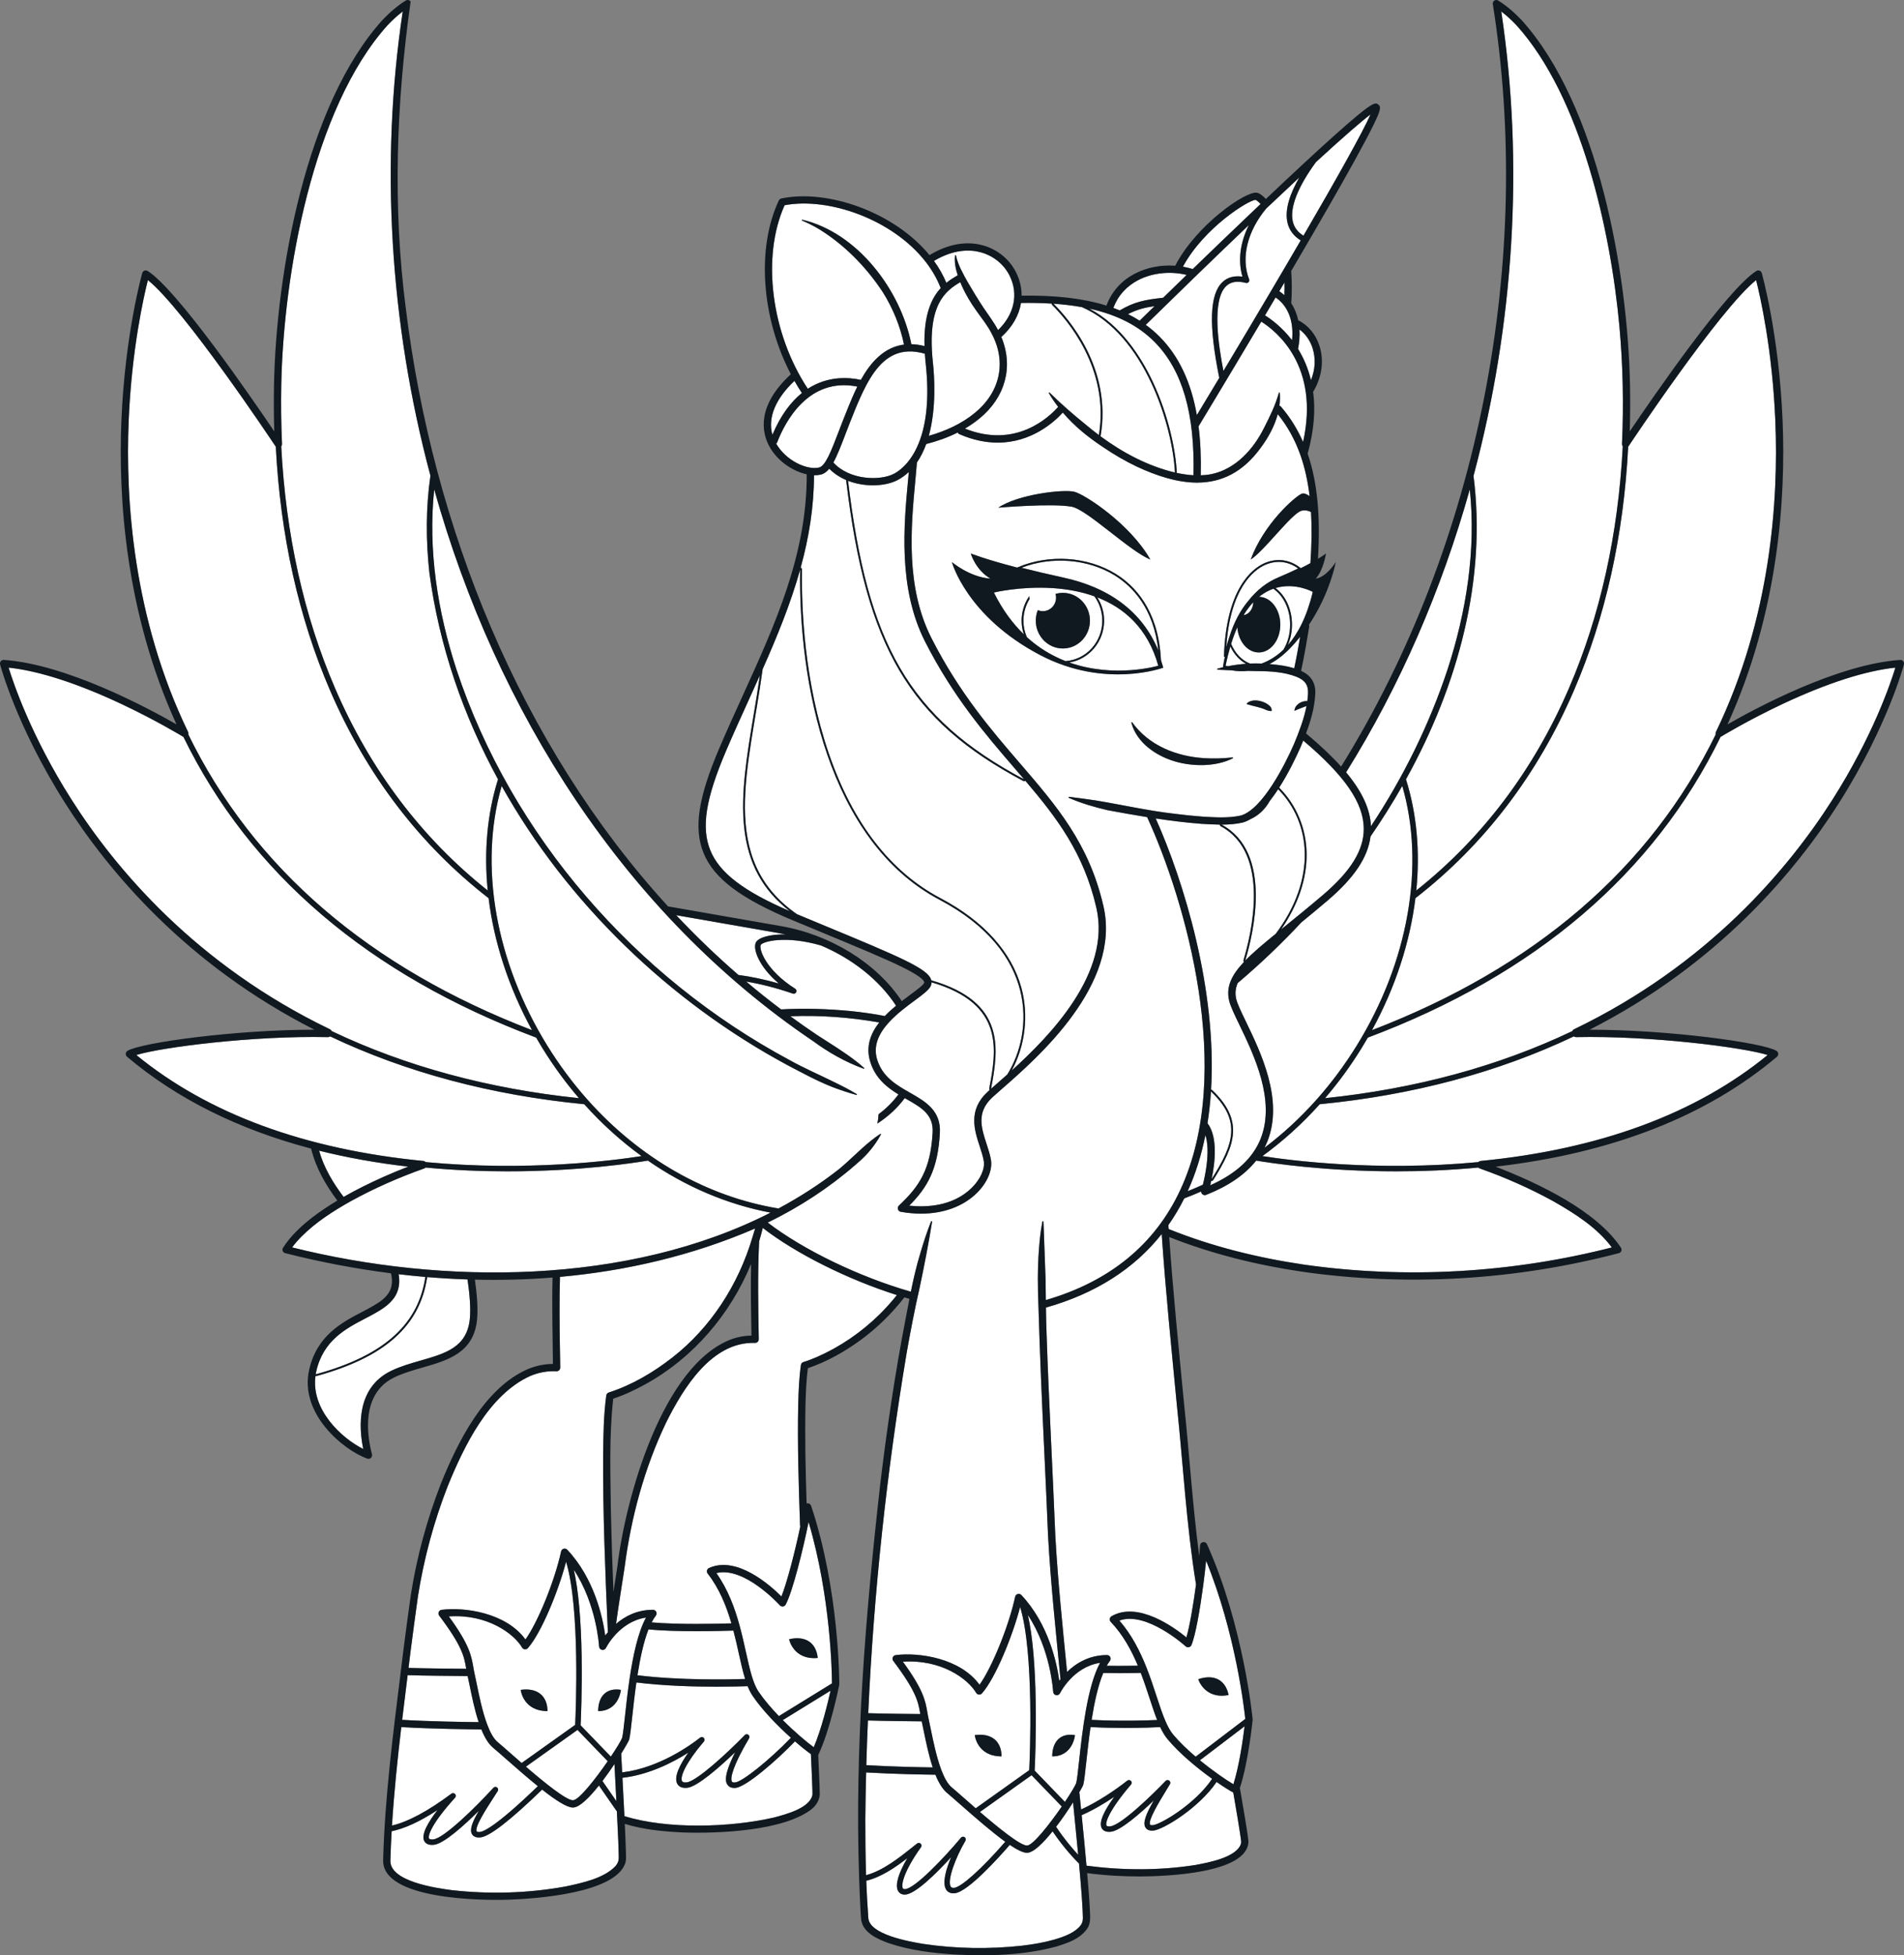 <?xml version="1.0" encoding="UTF-8"?>
<svg xmlns="http://www.w3.org/2000/svg" xmlns:xlink="http://www.w3.org/1999/xlink" viewBox="0 0 4368.62 4484.508">
<rect x="0" y="0" width="4368.62" height="4484.508" fill="#808080" stroke="none"/>
<svg id="MLP_TYT_CA_OPA_11_LAV" xmlns="http://www.w3.org/2000/svg" viewBox="0 0 1048.469 1076.282">
  <g id="MLP_TYT_CA_OPA_11_LAV-2" data-name="MLP_TYT_CA_OPA_11_LAV">
    <path d="M474.034,209.115c5.207-9.361,12.554-17.976,23.773-19.435-2.083-10.239-6.165-20.057-11.706-28.913-8.331-12.593-18.921-23.799-31.45-32.305-4.049-2.799-8.361-5.135-12.947-7.026-.134-.048-.204-.201-.148-.333.047-.113.167-.173.282-.149,30.38,7.175,54.102,38.625,60.02,68.522,2.265.053,4.67.375,7.23,1.02-.45-17.123,3.765-26.304,8.946-31.913-.031-.06-.067-.117-.092-.181-1.942-4.992-4.654-9.661-7.956-13.967-.09-.092-.173-.194-.246-.306-.002-.004-.004-.008-.006-.012-18.03-23.209-53.259-35.742-77.668-31.145-12.788,28.348-7.463,70.412,12.756,101.027,11.039-7.137,22.423-6.375,29.212-4.885Z" fill="#fff"/>
    <path d="M563.986,429.033c-1.798-2.106-3.624-4.226-5.473-6.373-15.754-18.287-33.608-39.013-49.101-69.463-14.946-29.377-11.701-64.058-9.332-89.38.128-1.368.252-2.698.372-4.01-1.822,1.714-3.86,3.218-6.16,4.44-3.446,1.832-8.322,2.897-13.605,2.897-4.479,0-9.25-.771-13.695-2.484,10.728,89.283,33.104,130.42,96.994,164.374Z" fill="#fff"/>
    <path d="M527.389,151.518c-1.173-3.527-1.919-7.196-1.49-10.904.034-.27.471-.286.5.003,1.159,5.317,3.917,10.037,6.522,14.753,2.737,4.676,5.551,9.302,8.53,13.839,2.69,4.027,5.855,8.096,8.145,12.498,8.942-8.571,11.401-19.853,6.358-29.958-3.133-6.278-8.923-10.969-15.887-12.87-5.656-1.543-14.615-1.882-25.768,4.74,2.742,3.778,5.051,7.808,6.832,12.069,2.124-1.72,4.283-3.024,6.259-4.169Z" fill="#fff"/>
    <path d="M441.577,216.344c-1.442-2.177-2.81-4.41-4.104-6.692-10.557,10.01-14.771,20.361-12.138,29.679,4.646-10.953,10.321-18.237,16.242-22.987Z" fill="#fff"/>
    <path d="M451,257.356c3.545-.803,6.646-8.895,10.94-20.093,1.465-3.822,3.126-8.155,5.047-12.842,1.441-3.517,3.102-7.564,5.115-11.628-26.963-5.36-39.799,19.486-44.137,30.685-.117.301-.313.541-.537.743,5.309,9.267,16.826,14.661,23.572,13.134Z" fill="#fff"/>
    <path d="M506.673,241.952c3.279-9.193,5.186-22.537,3.085-41.821-.206-1.891-.354-3.688-.468-5.427-3.294-.952-6.298-1.341-9.051-1.241-.023.001-.047.002-.071.003-10.677.42-17.599,8.165-23.194,18.693-.059.151-.132.293-.222.421-2.168,4.133-4.142,8.672-6.062,13.359-1.903,4.645-3.556,8.955-5.014,12.757-2.574,6.713-4.632,12.075-6.765,15.906,8.86,9.732,25.76,10.23,33.506,6.113,3.013-1.601,9.769-6.393,14.155-18.466.027-.102.061-.201.103-.297Z" fill="#fff"/>
    <path d="M634.772,210.121c8.858,18.814,12.644,38.137,13.233,49.947.004.087-.028.166-.046.249,3.031.633,6.137,1.114,9.247,1.29.849-33.863-6.118-57.84-21.287-73.245-8.898-9.035-20.703-15.116-36.084-18.477,17.417,9.104,28.548,26.667,34.936,40.235Z" fill="#fff"/>
    <path d="M536.879,227.234c13.81-11.33,17.663-27.989,9.061-43.863-2.163-4.262-5.12-7.842-7.923-11.803-3.275-4.523-6.215-9.329-8.478-14.494-.246-.578-.49-1.163-.73-1.753-8.284,4.864-18.546,12.495-15.074,44.376.79,7.253,1.992,24.751-2.268,40.205,9.236-2.615,18.109-6.637,25.412-12.669Z" fill="#fff"/>
    <path d="M640.351,163.925c.043-.005.084.001.126-.001,3.756-3.653,8.148-7.917,12.979-12.592-8.844-2.176-18.696-1.21-26.431,2.727-6.63,3.376-11.417,8.69-13.949,15.434,1.2.435,2.375.89,3.525,1.368,8.222-4.797,13.819-5.842,23.75-6.935Z" fill="#fff"/>
    <path d="M690.087,116.161c1.378-1.311,2.73-2.594,4.068-3.863-1.508-1.662-2.494-2.207-2.746-2.264-.021-.001-.041-.001-.062-.001-3.532,0-28.167,15.039-39.964,36.771,1.826.317,3.631.756,5.403,1.309,10.041-9.706,21.661-20.88,33.301-31.951Z" fill="#fff"/>
    <path d="M551.393,185.496c6.87,16.415,2.104,33.279-11.952,44.81-2.552,2.105-5.262,3.963-8.081,5.615,27.836,11.172,46.184-6.123,51.338-11.959-1.869-2.397-3.596-4.907-5.11-7.538-.147-.239.202-.512.396-.305,6.221,6.141,12.784,11.848,19.508,17.295,2.467,2.092,5.021,4.112,7.633,6.067,6.12-36.845-18.117-64.096-25.725-71.597-.209-.206-.305-.487-.289-.768-5.304-.334-10.916-.458-16.879-.358-1.086,6.78-4.768,13.298-10.838,18.738Z" fill="#fff"/>
    <path d="M595.82,169.076c-4.893-.885-10.124-1.52-15.719-1.904,7.826,7.714,32.452,35.423,25.931,73.002,12.339,9.096,26.191,16.42,40.975,19.943-1.284-25.719-16.692-76.123-51.187-91.042Z" fill="#fff"/>
    <path d="M103.562,402.909c.044.093.076.189.105.287.009.029.023.058.03.087.025.099.036.201.045.302.002.027.01.054.012.082.006.116-.002.233-.016.35-.001.011-0.0.022-.002.033-.011.073-.034.144-.052.216,35.975,73.653,99.642,128.398,189.276,162.792-12.835-23.44-20.91-48.31-23.914-72.649-37.851-29.377-67.21-67.826-87.26-114.282-17.35-40.198-27.401-85.368-29.907-134.265-.141-.138-.266-.297-.36-.488-2.599-3.904-50.353-75.424-70.078-91.189-2.242,8.854-8.953,38.162-10.587,77.498-1.807,43.489,2.401,108.495,32.704,171.212.002.005.003.01.005.014Z" fill="#fff"/>
    <path d="M155.293,244.389c.003.113-.006.224-.022.336-.049.39-.192.712-.399.969,2.486,48.545,12.458,93.372,29.666,133.246,19.434,45.028,47.712,82.425,84.035,111.249-2.124-21.348-.311-42.191,5.668-61.194-19.221-35.28-32.453-73.618-37.783-113.632-1.964-17.751-1.998-35.776.564-53.511-22.409-83.856-27.759-172.329-15.246-255.542-2.971,2.249-5.736,4.819-8.336,7.547-41.276,45.803-57.408,137.596-58.555,198.073-.21,10.812-.073,21.628.41,32.43 0.0.011-.002.019-.002.03Z" fill="#fff"/>
    <path d="M182.663,567.58c40.613,19.359,86.398,31.765,136.155,36.921-7.245-8.435-13.944-17.563-19.988-27.34-1.228-1.986-2.407-3.989-3.564-6-92.145-34.583-157.491-90.279-194.265-165.552-.098-.04-.196-.082-.289-.139l-0-0c-.003-.002-.006-.004-.009-.006-.296-.18-14.791-9.01-34.107-18.074-24.148-11.332-45.447-18.172-61.858-19.889,2.698,8.825,12.538,37.842,34.491,72.417,24.237,38.173,68.63,91.135,142.48,126.664.446.215.768.577.953.997Z" fill="#fff"/>
    <path d="M224.789,642.185c-17.237-1.996-33.604-4.93-49.079-8.789,2.681,9.473,7.714,17.811,13.499,25.457,7.146-4.077,14.551-7.703,22.057-11.065,4.469-1.977,8.966-3.843,13.523-5.602Z" fill="#fff"/>
    <path d="M234.415,639.684c56.166,5.315,103.881-.947,118.876-3.307-11.312-8.209-21.906-17.769-31.568-28.552-51.171-4.966-98.229-17.53-139.924-37.338-.336.256-.751.413-1.204.413-.016,0-.03,0-.045-.001-41.208-.899-92.014,5.635-105.475,9.846,39.451,32.312,92.618,51.929,158.089,58.319.499.049.931.282,1.25.62Z" fill="#fff"/>
    <path d="M441.634,313.455c0,.03-.001.059-.004.088-.34,20.878,1.145,61.757,14.86,101.49,13.158,38.12,33.806,64.823,61.372,79.368,23.809,12.563,39.231,29.658,44.597,49.436,4.097,15.101,2.081,31.859-5.357,45.461,21.32-19.251,54.898-53.827,46.624-89.64-6.944-30.054-21.639-49.372-39.108-69.883-.182.154-.399.257-.632.257-.159,0-.32-.038-.469-.117-62.811-33.38-86.507-73.507-97.518-165.137-.021-.173.005-.345.069-.5-3.474-1.461-6.714-3.519-9.42-6.269-1.426,1.736-2.963,2.84-4.763,3.248-1.004.228-2.084.338-3.219.338-.138,0-.284-.015-.424-.019-.02,17.653-2.848,34.558-7.353,50.93.426.115.744.486.744.949Z" fill="#fff"/>
    <path d="M545.732,599.328c.984-.873,2.084-1.834,3.295-2.891,1.7-1.483,3.605-3.146,5.653-4.968,14.605-23.537,16.795-67.648-37.285-96.183-61.563-32.483-77.784-120.043-76.764-181.831-5.281,18.899-12.762,37.092-20.682,54.911-7.371,54.521-24.913,104.37,18.896,134.858,4.467,1.857,8.706,3.614,12.716,5.277,44.5,18.454,59.785,24.796,61.281,31.133,41.39,11.904,36.95,38.072,32.889,59.693Z" fill="#fff"/>
    <path d="M406.65,536.686c6.783.858,14.584,2.516,22.215,4.689-11.015-9.324-14.301-18.923-12.699-22.445,1.244-2.737,7.44-4.704,16.493-4.562-1.138-.237-2.279-.463-3.426-.661-14.808-2.566-35.506-6.182-56.878-9.925,10.849,11.527,22.282,22.516,34.295,32.905Z" fill="#fff"/>
    <path d="M409.81,455.666c-2.054-18.724,1.453-39.716,5.165-61.94,1.201-7.19,2.427-14.596,3.495-22.063-2.026,4.52-4.066,9.024-6.105,13.504-4.192,9.21-8.528,18.734-12.574,28.215-11.238,26.328-13.74,42.18-8.636,54.714,5.027,12.346,18.192,22.449,43.728,33.451-14.912-11.542-22.916-26.224-25.073-45.881Z" fill="#fff"/>
    <path d="M489.634,562.616c-.103.112-.203.226-.305.338-5.221,5.78-8.666,12.569-6.324,20.233,2.966,9.707,10.673,14.093,18.126,18.335,8.426,4.794,17.138,9.752,16.426,22.21-1.13,19.767-6.601,29.621-16.868,39.945,8.799.962,23.848.662,34.505-9.907,4.697-4.658,7.265-10.421,6.54-14.679-.435-2.555-1.317-5.253-2.252-8.109-2.898-8.856-6.504-19.877,4.284-29.881.365-.339.784-.717,1.222-1.109-.203-.227-.297-.539-.238-.849,3.9-20.765,8.745-46.589-31.777-58.426.001.366-.04.734-.123,1.107-.553,2.465-3.539,4.769-9.212,8.962-4.378,3.237-9.742,7.205-14.002,11.83Z" fill="#fff"/>
    <path d="M418.896,520.173c-1.025,2.255,2.738,13.793,18.99,24.086.643.407.879,1.232.549,1.918-.33.687-1.125,1.015-1.841.768-9.609-3.318-18.395-5.435-25.705-6.641,6.255,5.276,12.663,10.391,19.228,15.333,12.804-.732,25.679-.278,38.108.893,6.364.664,12.655,1.517,18.999,2.766,1.949-2.038,4.069-3.937,6.208-5.703-9.213-14.124-24.056-25.847-41.367-33.16-19.96-5.74-32.231-2.073-33.168-.259Z" fill="#fff"/>
    <path d="M690.16,331.468c-1.841,1.951-3.635,4.292-5.341,7.106,2.911-.269,5.218-3.32,5.341-7.106Z" fill="#fff"/>
    <path d="M797.079,368.642c10.369-31.853,15.811-65.846,12.289-99.253-15.418,54.988-38.207,107.839-68.118,155.751,8.902,10.681,13.276,20.286,13.696,29.654,17.702-26.745,32.021-55.684,42.133-86.153Z" fill="#fff"/>
    <path d="M774.223,428.98c5.983,19.006,7.797,39.855,5.673,61.208,36.323-28.824,64.601-66.221,84.035-111.249,17.211-39.88,27.184-84.716,29.667-133.271-.019-.024-.038-.048-.055-.073-.015-.021-.033-.041-.047-.062-.051-.078-.092-.162-.131-.248-.016-.034-.035-.065-.049-.1-.029-.072-.048-.147-.068-.222-.014-.053-.031-.105-.042-.159-.01-.057-.013-.116-.018-.174-.008-.078-.015-.155-.013-.233 0-.013-.003-.025-.002-.039.989-21.6.543-43.265-1.424-64.799-4.809-52.3-20.946-126.131-56.72-165.705-2.601-2.728-5.366-5.299-8.338-7.548,12.519,83.25,7.16,171.768-15.277,255.663,7.214,56.672-8.234,114.756-37.191,167.009Z" fill="#fff"/>
    <path d="M677.516,355.866c-.956,3.23-1.839,6.735-2.62,10.594,0,0,.418.126,1.177.285,3.348-.668,6.731-1.115,10.13-1.353-3.602-1.893-6.663-5.261-8.687-9.526Z" fill="#fff"/>
    <path d="M724.754,605.556c.081-.118.172-.228.282-.319,8.05-9.052,15.442-18.964,22.051-29.653,28.541-46.167,37.802-99.307,25.101-142.977-5.405,9.497-11.249,18.795-17.484,27.847-1.461,11.504-9.032,22.791-23.522,35.157-5.183,4.423-10.022,8.413-14.513,12.072-11.137,11.925-22.902,23.128-35.118,33.457-1.224,2.886-1.518,5.728-.815,8.751.617,2.657,2.798,7.173,5.323,12.4,8.289,17.165,20.816,43.104,11.926,65.816-.496,1.267-1.072,2.498-1.692,3.709,10.156-7.666,19.7-16.448,28.462-26.26Z" fill="#fff"/>
    <path d="M704.372,433.608c.062.04.129.069.182.122,9.452,9.573,14.761,22.411,14.949,36.148.188,13.797-4.655,28.157-14.03,41.729.697-.564,1.397-1.131,2.116-1.712,6.198-5.013,13.225-10.696,20.997-17.328,15.337-13.087,22.453-24.659,22.396-36.417-.068-14.123-10.365-29.115-33.329-48.504-.471,1.175-.951,2.348-1.435,3.52-2.54,5.768-6.722,14.454-11.846,22.442Z" fill="#fff"/>
    <path d="M665.035,618.425c5.713,7.703,3.984,21.919,2.166,30.634,12.222-19.321,16.582-32.103-.356-48.256-.38,5.901-1.01,11.747-1.92,17.501.036.041.077.076.11.121Z" fill="#fff"/>
    <path d="M663.772,624.791c-2.135,10.769-5.32,21.156-9.756,30.915,2.814-1.115,5.602-2.307,8.364-3.573.645-2.56,1.504-6.43,2.047-10.686.883-6.924.648-12.568-.655-16.656Z" fill="#fff"/>
    <path d="M779.424,494.41c-3.004,24.34-11.079,49.21-23.914,72.649,89.634-34.393,153.301-89.138,189.276-162.792-.019-.072-.042-.143-.052-.216-.001-.007,0-.014-.001-.021-.016-.121-.023-.242-.017-.362.001-.028.009-.056.012-.084.009-.101.021-.202.045-.3.008-.031.022-.06.031-.091.029-.097.06-.192.104-.284.002-.005.003-.01.005-.015,30.303-62.717,34.511-127.723,32.704-171.212-1.634-39.335-8.345-68.643-10.587-77.498-20.175,16.124-69.674,90.581-70.191,91.361-.004.006-.01.011-.014.017-.066.097-.14.187-.221.271-.004.004-.007.009-.011.013-2.504,48.903-12.556,94.078-29.908,134.281-20.05,46.457-49.409,84.905-87.26,114.282Z" fill="#fff"/>
    <path d="M701.183,324.079c-2.601.916-5.26,2.339-7.871,4.453,6.479.109,11.708,6.914,11.708,15.304,0,8.458-5.311,15.314-11.863,15.314-6.177,0-11.247-6.097-11.807-13.882-1.213,2.728-2.354,5.776-3.406,9.159,2.177,5.201,5.91,9.153,10.391,10.832,1.049-.044,2.099-.066,3.149-.066.009,0,.018.001.027.001,1.077 0,2.154.022,3.231.065,3.916-1.456,8.027-3.823,11.956-7.568,2.341-3.806,3.742-8.618,3.742-13.855,0-8.58-3.754-16.024-9.256-19.757Z" fill="#fff"/>
    <path d="M694.26,626.65c8.254-21.087-3.816-46.08-11.804-62.619-2.736-5.667-4.898-10.144-5.617-13.233-1.766-7.597,1.296-14.007,8.192-21.308-.271-.256-.391-.64-.279-1.009,4.107-13.508,15.341-58.743-12.538-73.666-.335-.179-.521-.528-.516-.895-3.404-.034-6.806-.245-10.187-.442-8.412-.643-16.773-1.689-25.102-2.95,15.5,34.594,33.766,94.242,30.487,149.285.234.012.462.099.639.266,8.333,7.946,11.961,15.486,11.421,23.729-.519,7.906-4.736,16.026-10.909,25.785-.188.297-.511.466-.845.466-.069,0-.136-.026-.205-.04-.194.886-.386,1.704-.566,2.439,14.244-6.326,23.598-14.996,27.83-25.809Z" fill="#fff"/>
    <path d="M703.842,434.433c-1.475,2.256-3.024,4.443-4.633,6.482-2.877,5.14-6.712,8.232-10.685,10.028-1.392.819-2.8,1.453-4.216,1.839-3.854.871-7.738,1.145-11.622,1.15,28.404,15.205,17.456,60.256,13.022,74.839,4.297-4.426,9.974-9.203,16.826-14.78,22.479-30.113,19.665-60.966,1.307-79.558Z" fill="#fff"/>
    <path d="M707.269,162.509c.093-2.472.094-4.843.042-7.031-.95,1.612-1.9,3.222-2.847,4.825,1.003.662,1.93,1.408,2.806,2.206Z" fill="#fff"/>
    <path d="M702.43,163.744c-1.965,3.323-3.916,6.615-5.839,9.856,3.457,2.165,9.434,6.55,14.9,13.684,1.067-10.424-2.169-18.918-9.061-23.54Z" fill="#fff"/>
    <path d="M722.85,191.827c-1.362-4.378-3.948-8.031-7.269-10.44.204,3.374-.05,6.961-.787,10.689,2.934,4.75,5.49,10.44,7.104,17.162,2.349-5.739,2.701-11.791.952-17.411Z" fill="#fff"/>
    <path d="M687.848,153.732c.206.525.101,1.121-.273,1.543-.375.421-.957.597-1.499.458-4.768-1.236-8.311-.672-10.832,1.725-8.259,7.852-4.109,33.612-1.54,46.741,8.594-14.327,17.535-29.332,26.222-44.037.018-.04.029-.081.05-.12.047-.088.106-.165.164-.242,2.37-4.013,4.721-8.002,7.04-11.949.049-.104.107-.201.173-.294,3.034-5.165,6.014-10.255,8.911-15.225-3.863-2.359-6.31-5.612-7.278-9.7-1.75-7.392,1.635-16.499,6.512-24.958-5.498,5.11-11.569,10.805-18.248,17.126-10.34,12.439-14.042,27.12-9.402,38.931Z" fill="#fff"/>
    <path d="M659.068,228.498c3.966-6.558,8.105-13.425,12.345-20.485-5.9-29.202-5.338-45.98,1.763-52.73,2.769-2.632,6.459-3.633,11.01-2.99-2.609-8.854-1.247-18.89,3.536-28.442-8.685,8.279-18.261,17.481-28.763,27.655-.152.221-.343.404-.562.545-8.535,8.271-17.682,17.182-27.464,26.766,2.813,2.045,5.423,4.288,7.837,6.739,10.361,10.522,17.087,24.715,20.299,42.942Z" fill="#fff"/>
    <path d="M234.23,702.899c-4.918-.419-9.827-.914-14.726-1.492.323,1.747.43,3.505.279,5.285-.829,9.783-9.396,14.25-18.465,18.979-10.98,5.727-23.427,12.218-27.218,29.436-.104.473-.184.942-.263,1.412,39.436-10.761,56.712-28.782,60.393-53.62Z" fill="#fff"/>
    <path d="M711.904,121.942c.781,3.298,2.713,5.859,5.87,7.795,18.112-31.12,32.737-57.142,36.912-66.733-4.702,3.529-14.425,11.893-30.028,26.207-10.009,13.647-14.535,25.209-12.754,32.73Z" fill="#fff"/>
    <path d="M696.379,311.071c-5.755,2.661-18.88,12.305-21.138,45.163.55-2.01,1.164-3.992,1.837-5.928,2.451-7.766,5.944-14.37,10.379-19.616,4.628-5.871,10.123-10.175,16.322-12.78,3.933-1.652,7.65-3.33,11.063-4.991-3.255-2.4-6.92-3.621-10.665-3.621-2.598,0-5.232.586-7.799,1.773Z" fill="#fff"/>
    <path d="M712.689,367.863c1.161-5.387,2.347-11.952,3.267-17.332-1.849,2.304-3.852,4.586-6.043,6.808-3.675,3.726-7.328,6.361-10.828,8.213.408.039.817.062,1.224.107,4.12.393,8.278.932,12.38,2.204Z" fill="#fff"/>
    <path d="M621.152,172.921c2.238,1.107,4.368,2.311,6.404,3.604,1.146-1.121,4.026-3.939,8.198-8.004-5.524.786-9.692,1.871-14.603,4.4Z" fill="#fff"/>
    <path d="M705.411,223.878c4.962,5.789,8.996,12.215,12.153,19.428,9.302-41.819-14.604-60.972-23.016-66.266-18.642,31.373-34.2,57.07-34.4,57.401-.043.071-.102.125-.151.189,1.052,8.237,1.453,17.231,1.211,27.013,1.987-.068,3.961-.264,5.9-.663,13.353-2.734,23.324-13.9,29.125-25.766,3.097-6.049,6.107-12.217,7.991-18.952.038-.269.482-.252.5.019.206,2.36.12,4.702-.184,7.014.327.112.632.302.873.583Z" fill="#fff"/>
    <path d="M702.356,323.701c5.617,4.17,9.084,11.797,9.084,20.135,0,4.021-.789,7.867-2.292,11.304,5.514-6.249,10.479-15.551,13.754-29.321,0,0-9.594-5.376-20.546-2.118Z" fill="#fff"/>
    <path d="M637.868,358.076c-2.592-23.411-14.373-35.383-24.048-41.351-14.691-9.062-34.671-10.66-51.328-4.206,7.002,1.783,14.688,3.585,22.873,5.363,26.104,5.669,43.749,19.183,52.503,40.194Z" fill="#fff"/>
    <path d="M584.688,994.41l-16.645-17.232-28.416,20.228c9.882,8.502,22.146,18.489,25.909,18.489,3.223,0,12.351-11.633,19.153-21.486Z" fill="#fff"/>
    <path d="M518.359,974.29c1.596,4.215,3.495,7.748,5.761,9.62,1.64,1.354,4.147,3.562,7.051,6.117,1.745,1.536,3.838,3.378,6.119,5.359l29.472-20.98c.336-7.043,2.786-64.358-5.007-89.822-4.352,16.564-13.664,39.194-21.014,47.547-.424.482-1.06.731-1.692.67-.639-.062-1.21-.426-1.534-.979-4.486-7.645-19.203-18.54-40.326-17.127,11.338,15.536,12.383,21.56,13.486,27.917.229,1.319.465,2.684.802,4.141.334,1.449.696,3.226,1.115,5.281,1.27,6.23,3.072,15.059,5.697,22.064.028.062.049.126.071.191ZM551.533,966.814c-13.55,0-14.757-11.687-14.757-11.687,8.34-1.214,14.647,2.58,14.757,11.687Z" fill="#fff"/>
    <path d="M508.673,952.834c-.414-2.028-.771-3.781-1.095-5.182-.01-.043-.016-.08-.025-.123-5.063-.044-20.889-.199-29.625-.486-.353,8.202-.653,16.406-.88,24.611,14.84.878,30.332,1.156,36.576,1.236-2.215-6.643-3.746-14.143-4.951-20.056Z" fill="#fff"/>
    <path d="M604.245,328.842c2.453,3.806,3.754,8.202,3.754,12.813,0,11.53-8.28,21.262-19.186,23.014,25.067,8.891,49.016,1.791,49.016,1.791-5.805-20.873-19.008-31.969-33.584-37.619Z" fill="#fff"/>
    <path d="M583.727,932.028c-.4.821-1.308,1.263-2.199,1.084-.896-.183-1.553-.949-1.598-1.861-.012-.264-1.303-23.199-13.914-42.25,2.538,11.179,3.989,27.291,4.32,48.125.289,18.212-.418,34.159-.581,37.508l16.656,17.243c3.253-4.849,5.705-8.922,6.232-10.391.466-1.957.961-6.495,1.588-12.24,1.708-15.652,4.463-40.897,11.532-53.914-14.81,2.188-21.961,16.54-22.037,16.697ZM579.416,966.814c.093-9.106,5.449-12.901,12.531-11.687,0,0-1.024,11.687-12.531,11.687Z" fill="#fff"/>
    <path d="M506.733,943.298c-1.13-6.514-2.106-12.139-14.854-29.042-.43-.569-.523-1.323-.246-1.98.276-.657.882-1.117,1.589-1.207,12.562-1.611,35.443,1.552,46.165,16.32,6.832-9.547,16.083-32.143,19.618-48.453.158-.726.704-1.305,1.42-1.503.714-.201,1.482.014,1.991.556,14.829,15.755,19.48,37.045,20.904,47.22.215-.289.448-.589.686-.89-.018-.074-.042-.14-.054-.22-2.55-26.128-5.357-52.266-6.817-78.513-.37-9.895-1.628-36.923-2.111-47.18-1.247-26.015-2.413-52.605-3.164-78.691-.456-10.515-.558-21.042.213-31.555.39-5.258.894-10.53,1.934-15.726.033-.163.192-.269.355-.237.14.028.238.153.242.289l1.132,31.418c.072,3.906.119,7.814.168,11.723,35.168-10.212,60.08-30.602,74.051-60.645,30.2-64.942,2.743-159.485-18.276-205.197-7.268-1.169-14.514-2.473-21.749-3.811-7.275-1.686-14.444-3.794-21.334-6.77-.153-.068-.222-.247-.155-.4.055-.125.187-.193.316-.178,4.945.59,9.833,1.267,14.715,1.997,14.684,2.419,28.716,5.68,43.685,7.367,4.877.616,9.761,1.139,14.643,1.498,7.154.423,14.562.963,21.508-.579,11.882-3.46,24.382-28.18,29.233-39.324,2.781-6.679,5.535-13.777,6.899-20.954-.508.195-1.012.388-1.51.569-1.663.647-3.407,1.289-5.134,2.076.182-3.295,3.873-5.606,7.087-5.349.185-1.338.322-2.677.389-4.015.286-4.922-1.78-7.579-6.432-9.417-6.465-2.528-14.094-3.058-21.15-3.071-1.828-.036-3.649-.08-5.469-.132-3.541.396-6.6.124-8.936-.315-2.562-.104-5.13-.216-7.72-.342-.337.02-.396-.532-.071-.596.972-.266,1.952-.5,2.932-.73.255-1.761.599-3.712,1.043-5.797l-.491-.06c1.166-37.659,15.757-48.414,21.977-51.29,6.864-3.173,14.206-2.277,20.14,2.459l.181.145c2.008-.996,3.783-1.924,5.316-2.762.72-10.262.841-19.616.333-28.162-1.652-.833-3.467-1.205-5.343-.658-5.439,1.586-20.397,22.061-27.861,26.818,7.139-19.555,24.3-34.618,28.039-36.204,1.11-.471,2.704.079,4.394,1.318-.977-8.206-2.622-15.609-4.962-22.324-.08-.153-.135-.317-.174-.486-3.005-8.456-7.121-15.821-12.408-22.331-1.76,6.646-5.244,12.914-9.278,18.381-9.993,13.828-21.884,19.202-34.788,19.299-.128.026-.261.04-.396.04-.022,0-.046-0-.068-.001-.082-.003-.16-.02-.239-.032-10.443-.076-21.536-3.555-32.818-8.792-6.427-3.079-12.594-6.655-18.464-10.653-8.199-5.397-15.945-11.605-22.306-19.118-4.679,5.143-17.179,16.552-35.842,16.552-6.342,0-13.391-1.316-21.089-4.644-.438-.19-.767-.521-.971-.914-5.525,2.766-11.389,4.815-17.321,6.334-1.317,3.638-2.989,7.082-5.11,10.154-.248,3.053-.544,6.239-.86,9.606-2.453,26.219-5.507,58.85,8.914,87.194,15.273,30.02,32.961,50.551,48.566,68.666,20.453,23.743,38.117,44.248,46.079,78.709,9.972,43.152-36.234,83.473-55.965,100.692-2.081,1.816-3.879,3.386-5.172,4.585-8.91,8.261-6.138,16.733-3.202,25.703.981,3.001,1.909,5.836,2.394,8.682.951,5.588-1.986,12.558-7.667,18.191-7.549,7.485-18.435,11.455-30.831,11.455-3.606,0-7.339-.336-11.156-1.019-.743-.133-1.349-.674-1.564-1.398s-.004-1.509.546-2.026c11.402-10.734,17.403-19.887,18.559-40.119.57-9.98-6.04-13.742-14.41-18.505-.309-.176-.622-.355-.934-.533-3.929,5.348-9.059,10.091-15.113,14.043.196-.899.366-1.804.484-2.725.104-.816.171-1.635.216-2.455,4.128-3.065,7.821-6.687,10.943-10.897-6.441-3.928-12.778-8.941-15.57-18.077-2.534-8.295.233-15.453,4.984-21.539-16.077-2.82-32.575-4.064-48.954-3.408,4.821,3.521,9.712,6.962,14.696,10.296,6.931,4.496,15.132,9.43,21.98,14.839,1.229.97,2.412,1.956,3.538,2.957.131.117.268.232.398.349.073.052.086.127.079.203-.015.154-.156.305-.324.233-10.096-3.693-19.265-8.91-27.901-15.239-103.999-70.273-174.387-181.73-208.574-303.655-3.522,33.408,1.92,67.397,12.289,99.251,30.397,91.598,98.632,169.49,183.451,214.918,8.027,4.484,16.487,8.086,24.705,12.193,4.139,1.999,8.239,4.094,12.235,6.505.125.069.169.229.095.351-.059.098-.175.141-.281.113-4.487-1.207-8.869-2.729-13.214-4.348-8.612-3.399-16.763-7.88-24.955-12.169-64.606-34.812-120.963-88.89-157.165-153.537-12.674,43.659-3.408,96.771,25.119,142.915,6.609,10.69,14.001,20.602,22.052,29.655.11.09.2.199.28.316,28.569,31.996,65.39,53.153,104.971,59.674,11.717-6.274,22.883-13.467,33.342-21.659,6.049-5,11.376-10.651,17.46-15.542,1.673-1.345,3.392-2.643,5.212-3.841.201-.16.508.109.377.329-.859,1.666-1.865,3.224-2.914,4.751-3.1,4.582-7.025,8.571-11.276,12.089-14.543,12.637-30.815,23.205-48.118,31.622,19.431,14.959,50.354,29.913,78.812,38.056,1.469-7.151,3.116-14.302,5.195-21.101,1.721-5.924,3.655-11.794,5.922-17.552.061-.155.236-.231.391-.17.133.053.208.192.188.328-1.898,11.944-4.354,24.395-6.846,36.227-2.746,11.959-5.059,24.013-7.186,36.098-10.995,65.523-18.111,131.782-21.138,198.184,8.262.271,22.915.423,28.669.475-.013-.073-.028-.151-.04-.225ZM686.655,387.152c3.203-3.091,10.213-1.209,12.915,1.842.411.582.737,1.285.681,2.149-.01.154-.141.271-.294.267-1.311-.033-2.346-.423-3.471-.939-3.208-1.354-6.288-1.727-9.678-2.797-.225-.056-.313-.352-.154-.521ZM663.125,417.342c5.127.336,10.28.171,15.591-.399.139-.016.265.084.281.223.012.108-.047.209-.138.256-4.85,2.436-10.334,3.518-15.788,3.716-10.978.339-22.344-2.666-30.96-9.745-4.287-3.525-7.741-8.261-9.097-13.555-.065-.257.29-.441.451-.216,9.185,12.809,24.375,18.764,39.66,19.72ZM591.768,270.741c5.814,1.586,30.583,17.706,41.682,37.261-11.604-4.757-34.812-27.483-43.268-29.069-10.85-2.034-40.432.529-40.432.529,10.835-7.399,36.204-10.306,42.018-8.721ZM524.176,309.384s9.586,8.276,21.293,9.147c-8.313-4.801-10.911-13.87-10.911-13.87,0,0,7.208,2.999,25.536,7.757l.604-.254c17.217-7.229,38.274-5.773,53.646,3.709,10.348,6.382,23.055,19.482,24.834,45.643l.126,1.847c.491,1.48.909,2.882,1.264,4.173,0,0-31.975,11.821-67.765-6.939-40.581-21.271-48.628-51.214-48.628-51.214Z" fill="#fff"/>
    <path d="M235.219,703.046c-3.979,26.848-23.4,44.146-61.119,54.438-.087.024-.175.035-.263.035-.045,0-.087-.018-.132-.024-2.446,18.551,14.371,34.166,26.332,40.128-2.504-12.121-3.812-33.755,15.354-43.029,5.142-2.487,10.77-4.1,16.213-5.659,13.72-3.93,25.568-7.324,27.11-22.931.593-6.003-.115-13.722-1.264-21.728-7.42-.244-14.835-.683-22.235-1.299-.002.023.007.046.004.069Z" fill="#fff"/>
    <path d="M641.729,986.279c-3.408,5.585-9.751,15.979-8.396,18.136.149.238.748.332,1.551.257,4.213-.419,23.094-11.45,32.599-25.496-8.053-5.787-17.969-13.891-24.63-21.925-1.486-1.792-2.782-4.009-3.979-6.55-2.86.148-9.971.461-19.226.461-5.729,0-12.275-.123-19.126-.476-.988,6.864-1.716,13.528-2.312,18.992-.668,6.116-1.15,10.536-1.7,12.826-.092.385-.904,1.912-2.217,4.139.065.166.117.339.136.525.297,2.959.594,5.918.891,8.877,9.044-4.06,18.957-10.764,25.428-15.868.604-.478,1.476-.418,2.011.139.534.557.56,1.428.058,2.015-12.428,14.525-14.262,21.106-13.495,22.557.288.548,1.438.508,2.103.436,6.082-.668,24.037-18.271,30.442-24.997.526-.551,1.383-.622,1.991-.162.608.461.774,1.305.385,1.961-.777,1.312-1.632,2.713-2.512,4.155Z" fill="#fff"/>
    <path d="M593.727,1021.017c-.898-9.626-1.851-19.252-2.822-28.878-2.618,4.098-5.909,8.947-9.333,13.439,4.652,7.013,9.343,12.422,12.156,15.439Z" fill="#fff"/>
    <path d="M628.176,920.855c-2.092.055-6.313.145-11.571.145-2.79,0-5.872-.025-9.077-.096-2.889,6.932-4.916,16.376-6.408,25.808,16.01.807,30.242.334,36.071.066-1.419-3.594-2.747-7.639-4.162-11.961-1.439-4.392-3-9.139-4.853-13.962Z" fill="#fff"/>
    <path d="M867.874,570.901c-.453,0-.868-.158-1.204-.414-41.695,19.808-88.753,32.372-139.925,37.338-9.663,10.783-20.256,20.343-31.568,28.553,14.996,2.36,62.712,8.624,118.876,3.307.32-.337.751-.571,1.25-.62,65.471-6.391,118.638-26.008,158.089-58.319-13.462-4.212-64.266-10.745-105.474-9.846-.015.001-.03.001-.045.001Z" fill="#fff"/>
    <path d="M814.066,642.691c-15.889,1.493-31.114,2.076-45.111,2.076-39.62,0-69.459-4.591-77.206-5.909-6.164,7.756-15.388,14.086-27.588,18.884-.237.093-.485.139-.731.139-.496,0-.984-.185-1.361-.534-.417-.388-.64-.927-.636-1.479-3.066,1.355-6.164,2.621-9.29,3.794-2.593,5.198-5.52,10.097-8.763,14.709.047.721.102,1.442.15,2.164,23.856,9.644,49.233,15.857,74.575,19.605,56.334,7.995,114.366,4.603,169.489-9.474-8.204-10.985-20.243-18.561-32.047-25.327-12.969-7.155-26.717-13.207-40.664-18.144-.341-.122-.608-.297-.816-.502Z" fill="#fff"/>
    <path d="M575.961,719.771c.076,5.189.182,10.377.396,15.562,1.186,35.685,3.339,74.27,4.774,110.06,1.393,25.023,4.015,49.971,6.469,74.934,4.832-4.694,12.079-9.276,21.989-9.276.762,0,1.457.433,1.794,1.115.337.684.256,1.498-.207,2.103-.607.791-1.183,1.693-1.735,2.672,7.231.123,13.623.03,17.146-.048-3.573-8.532-8.216-17.072-14.938-24.112-.424-.443-.62-1.057-.533-1.663.086-.607.446-1.141.977-1.448,14.528-8.416,34.496,6.14,41.223,11.659,1.788-6.121,3.793-17.853,5.297-29.122-5.308-32.771-7.087-65.92-10.562-98.918-3.004-31.318-6.179-62.597-8.339-94.001-15.196,19.211-36.541,32.783-63.749,40.484Z" fill="#fff"/>
    <path d="M947.766,405.465c-.003.002-.005.003-.008.005-0.0 0-.001.001-.001.001-.093.057-.19.099-.288.139-36.775,75.274-102.12,130.97-194.265,165.552-1.157,2.01-2.337,4.014-3.564,6-6.044,9.777-12.742,18.904-19.988,27.34,49.758-5.156,95.542-17.563,136.155-36.921.186-.42.508-.782.954-.997,73.851-35.529,118.243-88.491,142.48-126.664,21.953-34.575,31.793-63.593,34.491-72.417-16.421,1.717-37.732,8.564-61.898,19.908-19.317,9.068-33.785,17.883-34.067,18.056Z" fill="#fff"/>
    <path d="M505.022,1014.77c.587-.462,1.423-.423,1.965.093.54.516.618,1.351.184,1.958-9.242,12.904-11.059,20.562-10.024,22.56.094.184.315.53,1.102.521,5.326-.029,21.803-17.399,30.938-28.342.5-.6,1.377-.716,2.018-.264.638.451.823,1.317.424,1.989-5.509,9.295-10.181,21.954-8.074,25.259.147.231.485.767,1.879.635,3.993-.398,15.467-10.761,28.137-25.366-6.994-5.042-15.826-12.672-25.04-20.782-2.879-2.534-5.364-4.722-6.955-6.036-2.607-2.153-4.722-5.791-6.471-10.087-4.827-.051-21.854-.293-38.151-1.252-.217,8.603-.384,17.207-.461,25.811-.019,10.254.091,20.505.427,30.748,9.274-2.458,18.289-9.627,25.656-15.499.834-.665,1.65-1.316,2.448-1.945Z" fill="#fff"/>
    <path d="M681.488,1000.605l-2.37-13.9c-1.94-1.017-5.238-3.061-9.188-5.8-9.738,14.298-29.299,26.211-34.75,26.752-2.607.262-3.826-.751-4.388-1.646-1.715-2.729.445-7.776,4.597-14.972-7.684,7.353-18.368,16.687-23.64,17.266-.361.039-.699.058-1.015.058-2.426,0-3.549-1.092-4.067-2.073-1.831-3.465,1.877-10.307,6.929-17.215-5.615,3.773-11.994,7.524-17.963,10.106.928,9.263,1.835,18.529,2.663,27.803,19.836,2.633,40.309,2.725,60.073-.395,7.081-1.333,22.445-4.128,24.946-11.551.278-1.06.104-1.856-.056-3.057l-.557-3.787-1.214-7.588Z" fill="#fff"/>
    <path d="M654.671,906.717c-.632.136-1.296-.04-1.775-.479-.227-.207-21.65-19.572-36.495-14.183,6.81,7.802,11.412,16.956,14.943,25.89.013.028.023.058.035.086,2.121,5.375,3.855,10.669,5.451,15.54,1.733,5.29,3.328,10.15,5.08,14.145.009.018.016.036.024.054,1.222,2.781,2.521,5.145,3.998,6.926,3.411,4.113,7.853,8.357,12.472,12.293l27.331-20.794c-.527-5.079-5.277-47.14-21.57-87.118-.392,3.983-.919,8.534-1.537,13.214-.007.05-.013.1-.02.15-1.774,13.41-4.291,27.851-6.519,33.101-.253.598-.781,1.034-1.416,1.173ZM676.547,933.039c-13.306,2.56-16.699-8.688-16.699-8.688,7.96-2.768,14.871-.234,16.699,8.688Z" fill="#fff"/>
    <path d="M595.593,1042.61c-.421-5.608-.911-11.22-1.421-16.832-.92-.883-7.631-7.455-14.55-17.707-5.259,6.57-10.589,11.824-14.087,11.824-2.14,0-5.425-1.628-9.493-4.358-6.254,7.216-23.098,25.907-30.315,26.625-2.657.27-4.028-.944-4.706-2.007-2.282-3.58-.103-11.15,2.739-17.854-7.965,8.72-19.826,20.568-25.497,20.6h-.032c-1.704,0-3.035-.76-3.751-2.142-1.65-3.19.253-9.633,5.138-17.896-6.747,5.2-14.481,10.46-22.6,12.426.253,6.725.612,13.446,1.112,20.16.173,9.436,22.543,13.289,30.123,14.573,18.022,2.701,36.532,2.992,54.626.991,6.025-.715,12.023-1.731,17.78-3.375,5.219-1.562,11.459-3.709,14.619-8.106,1.61-2.356.862-5.117.889-7.772-.14-3.038-.356-6.094-.574-9.148Z" fill="#fff"/>
    <path d="M679.196,982.169c3.269-10.389,5.304-24.986,6.145-31.905l-24.579,18.7c7.064,5.796,14.202,10.711,18.434,13.204Z" fill="#fff"/>
    <path d="M562.569,341.655c0-4.508,1.262-8.888,3.65-12.666l.576-.911c-.001.044-.006.086-.006.13,0,.531.051,1.048.138,1.551-2.12,3.445-3.357,7.519-3.357,11.896,0,3.23.673,6.296,1.875,9.067,6.779,6.147,14.062,10.364,21.307,13.187,11.308-.776,20.247-10.439,20.247-22.254,0-5.037-1.626-9.682-4.366-13.416-.925-.331-1.854-.639-2.787-.929-.359-.112-.721-.21-1.081-.316-.567-.167-1.134-.336-1.702-.488-.467-.125-.935-.238-1.403-.354-.455-.113-.909-.229-1.365-.333-.543-.124-1.085-.238-1.628-.351-.369-.077-.738-.155-1.107-.227-.611-.118-1.221-.227-1.831-.332-.286-.049-.572-.099-.857-.145-.678-.109-1.354-.211-2.028-.304-.199-.028-.398-.055-.598-.081-.746-.098-1.49-.189-2.229-.268-.105-.011-.21-.022-.315-.033-.817-.085-1.631-.162-2.438-.227-.618-.049-1.238-.102-1.849-.14-17.599-1.088-32.114,2.459-32.114,2.459,4.761,9.591,10.395,17.106,16.484,22.991-.803-2.412-1.215-4.927-1.215-7.506ZM571.495,335.847c.859.369,1.801.574,2.791.574,4.003,0,7.248-3.334,7.248-7.447,0-.712-.103-1.398-.284-2.049,1.285-.371,2.634-.583,4.034-.583,8.232,0,14.905,6.856,14.905,15.314s-6.673,15.314-14.905,15.314-14.906-6.856-14.906-15.314c0-2.057.401-4.016,1.117-5.808Z" fill="#fff"/>
    <path d="M356.767,638.849c-7.672,1.308-37.559,5.917-77.253,5.917-14,0-29.22-.581-45.114-2.076-.208.208-.473.384-.813.502-13.946,4.937-27.694,10.989-40.664,18.144-9.637,5.429-19.018,11.459-26.839,19.267-1.89,1.904-3.666,3.912-5.237,6.041,82.791,20.731,184.927,20.934,263.474-19.135-23.996-4.543-46.912-14.373-67.553-28.66Z" fill="#fff"/>
    <path d="M334.652,969.485l-16.645-17.232-28.417,20.229c9.883,8.502,22.147,18.49,25.909,18.49,3.222,0,12.351-11.634,19.153-21.487Z" fill="#fff"/>
    <path d="M387.548,956.637c.534.557.56,1.428.058,2.015-10.002,11.689-13.25,19.488-12.034,21.788.321.607,1.192.839,2.577.686,5.449-.598,22.107-15.903,31.976-26.046.53-.546,1.384-.606,1.987-.146.604.462.766,1.303.378,1.956-8.745,14.757-10.602,21.99-9.423,23.84.092.144.376.574,1.717.447,4.073-.406,18.945-12.36,30.74-24.602-7.195-6.444-15.609-14.976-21.134-23.161-1.021-1.512-1.897-3.276-2.682-5.239-2.676.097-8.858.285-16.908.285-12.373,0-29.147-.446-44.367-2.333-.961,6.737-1.674,13.263-2.26,18.631-.667,6.114-1.149,10.531-1.699,12.821-.137.569-1.845,3.634-4.431,7.775.013.077.033.149.039.232.141,2.904.319,6.323.515,10.04,20.326-2.382,37.913-15.162,42.941-19.128.604-.477,1.476-.418,2.011.139Z" fill="#fff"/>
    <path d="M250.605,987.527c.519.572.519,1.444,0,2.016-13.049,14.38-15.078,20.981-14.328,22.463.321.635,1.758.557,2.362.495,5.777-.597,22.942-17.312,33.07-28.4.523-.572,1.397-.652,2.016-.182.618.47.775,1.334.361,1.991-.824,1.312-1.73,2.713-2.663,4.154-3.584,5.537-10.255,15.845-8.916,18.054.167.275.847.392,1.771.306,1.954-.183,8.959-3.044,31.893-25.206-5.422-4.389-11.464-9.64-17.68-15.111-2.878-2.533-5.363-4.721-6.954-6.035-2.606-2.153-4.721-5.79-6.47-10.084-5.555-.046-27.123-.286-44.086-1.3-2.129,18.038-4.015,36.103-5.133,54.215,8.766-2.018,19.761-7.909,32.75-17.57.621-.462,1.486-.377,2.007.195Z" fill="#fff"/>
    <path d="M340.454,1013.18c-.148-3.555-.432-9.489-.759-16.081-1.554-2.213-5.227-7.461-9.884-14.237-5.332,6.702-10.765,12.11-14.312,12.11-3.333,0-9.437-3.938-16.966-9.868-17.539,16.975-28.978,25.837-33.976,26.305-2.234.213-3.791-.375-4.616-1.737-1.526-2.519.195-6.854,3.756-12.919-8.289,8.218-19.341,18.172-24.75,18.731-.374.038-.725.057-1.051.057-2.607,0-3.774-1.149-4.296-2.181-1.771-3.501,2.07-10.21,7.308-16.989-9.733,6.341-18.062,10.176-25.247,11.648-.301,5.299-.54,10.602-.689,15.91-.668,11.742,25.215,15.405,34.051,16.548,20.684,2.303,41.943,1.688,62.418-2.047,9.01-1.927,21.185-4.441,27.574-11.312,1.03-1.263,1.676-2.599,1.7-4.157l-.016-1.92c-.047-2.606-.142-5.235-.246-7.862Z" fill="#fff"/>
    <path d="M410.319,924.221c-1.289-4.15-2.352-8.933-3.496-14.099-.877-3.961-1.823-8.207-2.966-12.555-3.288.111-11.225.342-20.27.342-8.886,0-18.827-.224-26.474-1.005-2.727,6.931-4.656,16.124-6.088,25.267,23.513,2.904,50.814,2.326,59.295,2.05Z" fill="#fff"/>
    <path d="M339.414,991.462c-.368-7.305-.755-14.807-1.049-20.42-2.027,3.034-4.287,6.26-6.619,9.335,3.047,4.438,5.706,8.27,7.669,11.085Z" fill="#fff"/>
    <path d="M256.697,918.372c-1.131-6.513-2.107-12.138-14.854-29.04-.43-.569-.523-1.323-.246-1.98.276-.656.882-1.117,1.589-1.207,12.56-1.611,35.442,1.551,46.165,16.32,6.832-9.546,16.082-32.141,19.618-48.453.158-.726.704-1.305,1.42-1.503.715-.201,1.482.015,1.991.556,14.83,15.755,19.48,37.044,20.904,47.219.444-.597.947-1.227,1.486-1.871-.014-.054-.019-.11-.029-.166-.013-.075-.028-.149-.033-.227-.001-.011-.004-.021-.005-.032-1.394-32.393-2.751-64.81-2.578-97.255.147-10.927.253-21.72,1.739-32.617.119-.803.704-1.423,1.441-1.623,12.641-4.081,24.467-11.045,34.925-19.223,21.268-16.573,36.33-40.147,44.018-65.877.553-1.72,1.077-3.449,1.581-5.185-.2.089-.399.183-.599.272-34.006,14.621-70.141,23.073-106.873,26.391-.093,3.223-.157,6.442-.203,9.651-.143,13.403.097,26.832.342,40.271.023,1.102-.852,2.014-1.954,2.037-5.011-.285-10.045.655-14.697,2.651-22.733,10.387-36.295,38.482-45.341,60.688-7.601,19.493-13.116,39.884-16.354,60.553-1.481,10.376-2.846,20.876-4.198,31.317-.326,2.695-.656,5.391-.988,8.087,8.735.273,25.539.425,31.776.474-.013-.075-.028-.154-.041-.228Z" fill="#fff"/>
    <path d="M268.323,949.367c1.596,4.215,3.495,7.747,5.761,9.619,1.64,1.354,4.146,3.562,7.051,6.117,1.745,1.536,3.838,3.378,6.119,5.359l29.472-20.98c.336-7.043,2.786-64.358-5.007-89.821-4.352,16.564-13.665,39.195-21.015,47.546-.423.481-1.052.729-1.691.67-.639-.062-1.21-.426-1.534-.979-4.486-7.645-19.179-18.553-40.326-17.126,11.337,15.535,12.383,21.559,13.486,27.915.229,1.319.466,2.684.803,4.141.334,1.451.696,3.227,1.115,5.283,1.27,6.229,3.07,15.057,5.695,22.062.028.063.05.128.072.194ZM301.497,941.89c-13.55,0-14.757-11.687-14.757-11.687,8.34-1.214,14.647,2.58,14.757,11.687Z" fill="#fff"/>
    <path d="M333.69,907.103c-.399.821-1.305,1.264-2.2,1.084-.895-.184-1.552-.949-1.597-1.861-.012-.264-1.3-23.2-13.914-42.251,2.539,11.179,3.99,27.292,4.32,48.126.289,18.212-.418,34.159-.581,37.508l16.656,17.243c3.253-4.849,5.706-8.922,6.233-10.391.465-1.956.96-6.492,1.587-12.234.645-5.909,1.439-13.184,2.557-20.652.001-.013-.001-.026.001-.04.003-.02.01-.037.013-.056,1.845-12.289,4.57-25.087,8.96-33.17-14.808,2.188-21.961,16.539-22.037,16.696ZM329.38,941.889c.093-9.106,5.449-12.901,12.531-11.687,0,0-1.025,11.687-12.531,11.687Z" fill="#fff"/>
    <path d="M258.638,927.91c-.414-2.029-.771-3.782-1.095-5.183-.01-.042-.016-.079-.025-.121-5.521-.042-23.954-.199-33.047-.494-1.013,8.195-2.034,16.392-3.017,24.595,15.565.922,34.952,1.194,42.136,1.265-2.216-6.645-3.747-14.148-4.952-20.062Z" fill="#fff"/>
    <path d="M431.127,884.288c-.649.073-1.286-.168-1.72-.651-.205-.228-19.624-21.616-34.922-17.705,6.391,8.97,10.14,19.215,12.806,28.992.018.057.035.114.047.173,1.335,4.915,2.403,9.711,3.388,14.16,2.049,9.25,3.818,17.239,6.978,21.919,2.99,4.43,6.993,9.091,11.201,13.462l29.245-18.003c-.024-5.104-.61-47.429-12.89-88.818-3.029,15.21-8.912,38.673-12.61,45.444-.311.569-.879.952-1.524,1.027ZM450.305,912.636c-13.494,1.238-15.763-10.289-15.763-10.289,8.194-1.971,14.822,1.231,15.763,10.289Z" fill="#fff"/>
    <path d="M448.105,961.788c4.276-10.017,7.739-24.342,9.256-31.144l-26.301,16.19c6.459,6.464,13.079,12.057,17.044,14.954Z" fill="#fff"/>
    <path d="M418.026,683.319c-.866,17.884-.513,35.867-.201,53.855.025,1.155-.954,2.098-2.106,2.034-23.827-.769-39.53,25.019-48.935,43.907-11.945,24.988-19.274,52.148-22.828,79.575-1.486,9.971-3.344,20.983-4.718,31.189,4.779-4.112,11.487-7.752,20.316-7.752.762,0,1.457.433,1.794,1.115.337.684.256,1.498-.207,2.103-.816,1.063-1.579,2.315-2.296,3.708,14.571,1.32,36.528.782,43.922.547-2.752-9.467-6.643-19.184-13.081-27.415-.378-.483-.514-1.113-.367-1.708.146-.596.557-1.092,1.115-1.346,15.277-6.944,33.724,9.506,39.875,15.662,3.125-7.76,7.571-25.09,10.377-38.509-.059-.18-.104-.372-.118-.591-.756-22.027-1.472-44.076-1.028-66.135.197-7.374.445-14.738,1.503-22.205.114-.805.701-1.427,1.441-1.623,2.493-.748,5.126-1.788,7.632-2.874,12.651-5.562,24.216-13.549,34.096-23.202,3.441-3.388,6.669-6.989,9.685-10.762-27.14-8.626-55.554-22.803-73.861-36.972-.6,2.484-1.268,4.95-2.009,7.396Z" fill="#fff"/>
    <path d="M447.274,982.589c-.199-5.614-.462-11.246-.727-16.873-.002-.043.006-.083.007-.125-2.105-1.49-5.218-3.946-8.778-7.031-10.206,10.577-26.834,25.018-32.695,25.601-.266.027-.519.039-.758.039-2.127,0-3.228-.982-3.785-1.857-.711-1.116-2.64-4.143,4.292-17.811-8.179,7.824-20.703,18.955-26.354,19.575-3.4.371-4.902-1.025-5.557-2.267-2.049-3.875,1.83-11.026,6.1-17.078-8.502,5.412-21.687,12.186-36.265,13.851.353,6.655.747,14.042,1.092,21.107,23.665,7.335,58.281,6.29,82.34.755,6.572-1.753,19.145-5.034,21.108-12.017.259-1.037-.053-4.717-.02-5.871Z" fill="#fff"/>
    <path d="M1048.008,363.978c-.41-.495-1.031-.767-1.679-.718-34.535,2.41-79.4,26.515-95.054,35.497,28.177-61.66,32.114-124.736,30.332-167.358-1.991-47.638-11.372-80.763-11.467-81.092-.174-.606-.623-1.095-1.213-1.318-.588-.222-1.251-.155-1.782.183-16.337,10.395-56.846,69.251-69.717,88.31.264-8.544.321-17.094.154-25.64-1.208-61.582-17.524-154.064-59.653-200.74-3.829-4.014-8.025-7.767-12.844-10.759-.403-.275-.912-.402-1.431-.316-1.102.174-1.829,1.267-1.595,2.349,22.296,140.041-6.991,296.276-83.552,419.598-5.134-5.713-11.525-11.745-19.26-18.217-.021-.017-.044-.028-.065-.044,2.616-6.97,4.698-14.09,5.093-21.724.377-6.234-2.586-10.34-7.799-12.723,1.726-7.894,3.523-18.522,4.456-24.267.062-.38.007-.749-.13-1.081,11.784-17.626,14.747-34.533,14.747-34.533,0,0-4.956,8.276-11.008,9.147,4.298-4.801,5.64-13.87,5.64-13.87,0,0-1.328,1.071-4.419,2.948,1.436-23.576-.356-42.433-5.686-57.883,3.699-13.303,4.29-24.608,3.006-34.129.109-.112.212-.234.295-.375,4.553-7.719,5.752-16.68,3.292-24.585-2.009-6.456-6.291-11.654-11.778-14.341-.752-3.495-2.05-6.671-3.868-9.414.541-6.757.313-13.226-.005-17.703.137-.232.273-.464.41-.697,14.736-25.079,26.3-45.2,34.368-59.804,4.803-8.692,8.409-15.512,10.721-20.269,3.683-7.577,4.138-9.611,2.438-10.886-1.678-1.256-2.782-2.093-24.556,17.407-9.514,8.52-22.054,20.145-37.343,34.616-1.43-1.568-3.231-3.141-4.928-3.45-6.083-1.108-33.463,17.793-44.981,40.181-7.628-.565-15.348.859-21.937,4.214-7.59,3.864-13.06,9.968-15.931,17.724-12.749-3.976-28.158-5.753-46.716-5.465.039-4.291-.949-8.622-3.03-12.792-3.642-7.296-10.353-12.743-18.414-14.942-6.482-1.769-16.738-2.175-29.278,5.417-19.57-23.844-56.381-36.469-81.577-31.183-.614.129-1.132.539-1.399,1.107-12.455,26.509-9.424,64.896,6.626,95.652-19.117,17.598-15.782,32.145-12.066,39.271,4.404,8.445,13.13,14.138,20.82,15.798.1,44.146-17.201,82.186-35.52,122.429-4.202,9.231-8.548,18.778-12.613,28.302-11.702,27.418-14.212,44.162-8.661,57.792,5.698,13.994,20.493,25.104,49.471,37.151,4.613,1.918,8.98,3.729,13.109,5.441,22.618,9.379,37.561,15.576,47.112,20.296,11.131,5.501,11.962,7.746,11.804,8.454-.3,1.162-4.396,4.19-7.687,6.623-1.48,1.094-3.065,2.268-4.683,3.516-13.716-20.789-39.031-36.535-66.659-41.322-16.002-2.773-38.883-6.772-62.059-10.833-81.75-89.294-129.547-209.261-144.351-328.807-7.339-56.225-5.285-113.508,2.61-169.262-.609-.901-1.835-1.133-2.732-.519-4.82,2.992-9.015,6.745-12.845,10.758-42.129,46.678-58.448,139.166-59.653,200.74-.167,8.546-.11,17.095.154,25.639-12.871-19.061-53.38-77.914-69.717-88.309-.531-.338-1.192-.406-1.782-.183s-1.039.712-1.213,1.318c-.095.329-9.476,33.454-11.467,81.092-1.782,42.622,2.155,105.698,30.332,167.358-15.654-8.982-60.519-33.087-95.054-35.497-.656-.049-1.269.223-1.679.718-.411.496-.559,1.159-.396,1.782.091.347,2.279,8.65,7.789,22.249,5.07,12.517,14.029,32.031,27.912,53.919,23.766,37.468,66.699,89.001,137.391,124.889-42.785-.049-95.515,7.068-102.952,11.645-.547.336-.898.913-.946,1.553-.049.64.213,1.264.703,1.678,27.314,23.096,61.265,40.01,101.363,50.58,2.647,10.818,8.168,20.22,14.424,28.589-4.774,2.866-9.414,5.959-13.86,9.357-6.074,4.721-11.787,10.042-16.01,16.592-.79,1.098-.132,2.723,1.174,3.005,19.054,4.841,38.544,8.576,58.23,11.077.473,1.836.667,3.654.514,5.462-.643,7.591-7.564,11.201-16.328,15.771-11.175,5.827-25.082,13.08-29.274,32.122-5.269,23.931,18.652,43.812,32.018,48.672.223.081.454.12.684.12.491,0,.974-.181,1.349-.523.55-.502.775-1.268.585-1.987-2.562-9.698-6.492-33.238,12.305-42.334,4.832-2.338,10.292-3.902,15.572-5.415,13.854-3.969,28.18-8.073,29.989-26.384.614-6.208-.062-13.974-1.188-21.999,14.277.336,28.56-.028,42.763-1.162-.394,15.879.07,31.829.21,47.545-4.883.034-9.751,1.111-14.196,3.017-23.745,10.627-38.214,39.905-47.501,62.908-7.722,19.809-13.292,40.405-16.586,61.411-1.5,10.508-2.854,20.931-4.212,31.411-.398,3.292-.803,6.585-1.209,9.878-.06.176-.104.36-.112.555-.003.082.008.16.014.24-4.254,34.457-8.738,68.98-9.704,103.712-.624,21.678,54.037,22.344,69.469,21.776,15.166-.538,58.526-3.623,63.917-20.213.22-.796.355-1.632.358-2.466,0,0-.016-2.035-.016-2.035-.109-4.62-.35-10.573-.65-16.992,10.453,3.179,21.282,4.208,32.116,4.715,19.236.67,55.946-.806,71.066-13.096,2.474-2.029,4.468-5.577,4.154-8.879l-.115-4.27c-.195-5.508-.45-10.994-.708-16.483.072-.1.14-.204.193-.317,6.449-13.676,11.16-37.105,11.358-38.097.024-.124.037-.25.038-.377.003-.51.159-51.5-15.522-98.32-.293-.876-1.137-1.438-2.067-1.358-.137.012-.268.041-.396.079-.575-17.975-.99-35.956-.629-53.925.18-6.884.432-13.809,1.306-20.516,10.515-3.547,20.162-9.02,29.101-15.522,9.064-6.644,17.157-14.594,24.06-23.459.929.277,1.856.548,2.781.811-.732,3.711-1.432,7.407-2.122,11.034-5.854,30.23-10.326,60.715-13.99,91.28-8.121,71.836-14.063,144.31-11.589,216.653-.043.185-.052.38-.02.578.01.059.029.113.045.169.206,5.871.46,11.741.78,17.61.06.674.19,2.851.25,3.468.334,7.916,8.92,11.548,15.216,13.873,11.93,4.034,24.357,5.465,36.807,6.277,18.587.897,37.494.448,55.603-4.429,6.243-1.986,12.728-4.013,16.866-9.772,2.099-2.881,1.68-6.752,1.53-10.135-.144-3.104-.361-6.181-.581-9.26-.289-3.751-.608-7.498-.932-11.245,9.746,1.311,19.55,1.857,29.35,1.847,13.133-.068,59.377-1.501,59.461-19.37-.352-3.711-1.464-9.874-2.026-13.593l-2.594-15.214c-.026-.153-.073-.297-.131-.435,4.731-14.349,6.961-36.608,7.056-37.58.013-.127.013-.254.001-.38-.047-.508-4.91-51.266-25.125-96.315-.378-.842-1.277-1.318-2.191-1.147-.907.168-1.581.937-1.631,1.858-.093,1.728-.244,3.727-.439,5.909-3.681-27.81-5.412-55.866-8.35-83.747-2.938-30.627-6.046-61.278-8.197-91.962,23.645,9.383,48.694,15.508,73.693,19.157,57.877,8.207,117.364,4.544,173.89-10.282,1.32-.276,1.947-1.905,1.176-3.002-13.369-20.166-44.788-35.241-68.999-44.618,64.074-7.406,116.167-27.739,154.914-60.502.49-.414.752-1.038.703-1.678-.048-.64-.399-1.217-.946-1.553-7.437-4.577-60.158-11.698-102.951-11.646,70.691-35.887,113.624-87.42,137.39-124.888,13.883-21.888,22.842-41.403,27.912-53.919,5.51-13.599,7.698-21.902,7.789-22.249.162-.623.015-1.287-.396-1.782ZM896.603,245.834c.081-.084.156-.173.221-.271.004-.006.01-.01.014-.017.518-.78,50.017-75.237,70.191-91.361,2.242,8.854,8.953,38.162,10.587,77.498,1.807,43.489-2.401,108.495-32.704,171.212-.002.005-.003.01-.005.015-.043.091-.075.187-.104.284-.009.031-.023.06-.031.091-.024.098-.036.199-.045.3-.002.028-.011.056-.012.084-.006.12.001.241.017.362.001.007,0,.014.001.021.011.073.034.144.052.216-35.975,73.653-99.641,128.398-189.276,162.792,12.835-23.439,20.91-48.309,23.914-72.649,37.851-29.377,67.21-67.826,87.26-114.282,17.352-40.203,27.404-85.377,29.908-134.281.004-.004.007-.009.011-.013ZM654.015,655.706c4.436-9.759,7.621-20.146,9.756-30.915,1.303,4.088,1.538,9.732.655,16.656-.542,4.256-1.402,8.125-2.047,10.686-2.762,1.266-5.551,2.458-8.364,3.573ZM666.845,600.803c16.938,16.153,12.578,28.935.356,48.256,1.818-8.715,3.547-22.931-2.166-30.634-.033-.045-.074-.08-.11-.121.91-5.754,1.541-11.6,1.92-17.501ZM666.996,650.019c.069.015.136.04.205.04.334,0,.657-.168.845-.466,6.173-9.759,10.391-17.879,10.909-25.785.541-8.243-3.088-15.783-11.421-23.729-.176-.168-.405-.254-.639-.266,3.279-55.043-14.987-114.691-30.487-149.285,8.329,1.261,16.69,2.307,25.102,2.95,3.381.196,6.783.407,10.187.442-.005.367.181.716.516.895,27.878,14.924,16.645,60.158,12.538,73.666-.112.368.008.752.279,1.009-6.896,7.301-9.958,13.711-8.192,21.308.719,3.09,2.881,7.566,5.617,13.233,7.987,16.539,20.058,41.532,11.804,62.619-4.232,10.812-13.586,19.482-27.83,25.809.181-.735.372-1.553.566-2.439ZM685.709,528.772c4.434-14.583,15.382-59.634-13.022-74.839,3.884-.004,7.767-.279,11.622-1.15,1.417-.386,2.824-1.02,4.216-1.839,3.972-1.796,7.807-4.889,10.685-10.028,1.609-2.039,3.157-4.226,4.633-6.482,18.358,18.593,21.173,49.445-1.307,79.558-6.852,5.576-12.529,10.354-16.826,14.78ZM697.984,628.108c8.891-22.713-3.637-48.651-11.926-65.816-2.525-5.228-4.706-9.743-5.323-12.4-.703-3.023-.409-5.866.815-8.751,12.216-10.329,23.98-21.532,35.118-33.457,4.491-3.659,9.33-7.649,14.513-12.072,14.491-12.365,22.061-23.652,23.522-35.157,6.235-9.052,12.079-18.35,17.484-27.847,12.701,43.67,3.439,96.81-25.101,142.977-6.608,10.689-14.001,20.601-22.051,29.653-.111.091-.202.201-.282.319-8.762,9.813-18.306,18.594-28.462,26.26.62-1.211,1.197-2.442,1.692-3.709ZM826.691,6.308c2.972,2.249,5.738,4.82,8.338,7.548,35.774,39.573,51.91,113.405,56.72,165.705,1.967,21.534,2.413,43.199,1.424,64.799-.001.013.002.026.002.039-.002.078.005.155.013.233.005.058.008.117.018.174.01.054.027.106.042.159.02.075.039.151.068.222.014.034.033.066.049.1.04.085.081.169.131.248.014.022.032.041.047.062.018.025.036.049.055.073-2.483,48.555-12.456,93.39-29.667,133.271-19.434,45.028-47.712,82.425-84.035,111.249,2.125-21.353.311-42.202-5.673-61.208,28.957-52.253,44.405-110.337,37.191-167.009,22.437-83.894,27.796-172.413,15.277-255.663ZM809.368,269.39c3.522,33.407-1.92,67.4-12.289,99.253-10.111,30.469-24.43,59.407-42.133,86.153-.42-9.368-4.794-18.973-13.696-29.654,29.911-47.912,52.7-100.763,68.118-155.751ZM750.982,456.15c.057,11.758-7.06,23.33-22.396,36.417-7.772,6.632-14.799,12.315-20.997,17.328-.719.582-1.419,1.148-2.116,1.712,9.375-13.572,14.218-27.932,14.03-41.729-.188-13.737-5.497-26.575-14.949-36.148-.052-.053-.12-.083-.182-.122,5.125-7.988,9.306-16.674,11.846-22.442.484-1.172.964-2.345,1.435-3.52,22.964,19.389,33.261,34.381,33.329,48.504ZM674.897,366.46c.781-3.859,1.664-7.364,2.62-10.594,2.023,4.265,5.085,7.633,8.687,9.526-3.398.238-6.781.685-10.13,1.353-.758-.159-1.177-.285-1.177-.285ZM706.697,357.692c-3.928,3.745-8.04,6.112-11.956,7.568-1.077-.043-2.155-.065-3.231-.065-.009,0-.018-.001-.027-.001-1.05,0-2.1.021-3.149.066-4.482-1.678-8.214-5.631-10.391-10.832,1.053-3.383,2.193-6.431,3.406-9.159.56,7.785,5.63,13.882,11.807,13.882,6.552,0,11.863-6.856,11.863-15.314,0-8.39-5.228-15.195-11.708-15.304,2.612-2.114,5.271-3.537,7.871-4.453,5.502,3.732,9.256,11.177,9.256,19.757,0,5.237-1.402,10.049-3.742,13.855ZM684.819,338.575c1.705-2.815,3.5-5.156,5.341-7.106-.123,3.787-2.43,6.838-5.341,7.106ZM703.779,317.91c-6.199,2.604-11.694,6.909-16.322,12.78-4.435,5.246-7.928,11.851-10.379,19.616-.673,1.936-1.287,3.917-1.837,5.928,2.258-32.858,15.383-42.502,21.138-45.163,2.566-1.187,5.201-1.773,7.799-1.773,3.745,0,7.41,1.221,10.665,3.621-3.413,1.661-7.131,3.339-11.063,4.991ZM709.912,357.339c2.191-2.222,4.195-4.504,6.043-6.808-.92,5.38-2.105,11.945-3.267,17.332-4.103-1.272-8.261-1.811-12.38-2.204-.407-.046-.816-.068-1.224-.107,3.499-1.852,7.152-4.487,10.828-8.213ZM709.148,355.14c1.503-3.437,2.292-7.283,2.292-11.304,0-8.339-3.467-15.966-9.084-20.135,10.952-3.257,20.546,2.118,20.546,2.118-3.275,13.77-8.241,23.072-13.754,29.321ZM704.722,216.281c-.017-.272-.462-.288-.5-.019-1.884,6.736-4.893,12.904-7.991,18.952-5.801,11.866-15.772,23.032-29.125,25.766-1.938.399-3.913.596-5.9.663.242-9.782-.159-18.777-1.211-27.013.05-.064.108-.118.151-.189.2-.331,15.758-26.028,34.4-57.401,8.412,5.293,32.318,24.447,23.016,66.266-3.157-7.213-7.191-13.638-12.153-19.428-.241-.281-.546-.471-.873-.583.304-2.312.391-4.654.184-7.014ZM627.556,176.525c-2.036-1.293-4.166-2.497-6.404-3.604,4.911-2.528,9.078-3.613,14.603-4.4-4.172,4.065-7.052,6.883-8.198,8.004ZM658.396,152.051c.219-.141.41-.324.562-.545,10.502-10.174,20.078-19.376,28.763-27.655-4.783,9.552-6.145,19.588-3.536,28.442-4.551-.643-8.241.357-11.01,2.99-7.1,6.75-7.663,23.528-1.763,52.73-4.24,7.06-8.379,13.926-12.345,20.485-3.211-18.227-9.938-32.42-20.299-42.942-2.414-2.451-5.024-4.694-7.837-6.739,9.782-9.584,18.928-18.496,27.464-26.766ZM715.581,181.387c3.32,2.409,5.906,6.062,7.269,10.44,1.75,5.62,1.397,11.672-.952,17.411-1.614-6.722-4.17-12.412-7.104-17.162.737-3.728.991-7.315.787-10.689ZM711.491,187.283c-5.467-7.134-11.444-11.519-14.9-13.684,1.923-3.241,3.874-6.533,5.839-9.856,6.892,4.622,10.128,13.116,9.061,23.54ZM707.269,162.509c-.875-.798-1.802-1.544-2.806-2.206.947-1.604,1.897-3.213,2.847-4.825.053,2.188.051,4.559-.042,7.031ZM754.687,63.004c-4.175,9.591-18.8,35.613-36.912,66.733-3.157-1.936-5.089-4.497-5.87-7.795-1.781-7.521,2.745-19.083,12.754-32.73,15.603-14.314,25.326-22.678,30.028-26.207ZM697.25,114.801c6.678-6.321,12.75-12.016,18.248-17.126-4.877,8.459-8.262,17.566-6.512,24.958.967,4.087,3.415,7.341,7.278,9.7-2.897,4.97-5.877,10.06-8.911,15.225-.066.093-.124.19-.173.294-2.319,3.946-4.67,7.936-7.04,11.949-.058.078-.117.155-.164.242-.021.039-.032.08-.05.12-8.687,14.705-17.628,29.71-26.222,44.037-2.569-13.129-6.719-38.889,1.54-46.741,2.521-2.396,6.064-2.96,10.832-1.725.542.14,1.124-.036,1.499-.458.374-.422.479-1.018.273-1.543-4.64-11.811-.938-26.492,9.402-38.931ZM691.347,110.032c.021,0,.042 0.0.062.001.252.057,1.238.602,2.746,2.264-1.338,1.269-2.69,2.553-4.068,3.863-11.641,11.071-23.26,22.245-33.301,31.951-1.772-.553-3.577-.992-5.403-1.309,11.797-21.732,36.432-36.771,39.964-36.771ZM627.024,154.059c7.735-3.937,17.588-4.903,26.431-2.727-4.831,4.676-9.223,8.939-12.979,12.592-.042.002-.084-.003-.126.001-9.932,1.093-15.529,2.138-23.75,6.935-1.15-.477-2.325-.933-3.525-1.368,2.532-6.744,7.319-12.058,13.949-15.434ZM635.92,188.363c15.169,15.404,22.136,39.382,21.287,73.245-3.11-.176-6.216-.657-9.247-1.29.018-.083.05-.162.046-.249-.59-11.81-4.376-31.134-13.233-49.947-6.388-13.568-17.519-31.131-34.936-40.235,15.381,3.361,27.186,9.442,36.084,18.477ZM606.032,240.175c6.521-37.579-18.105-65.288-25.931-73.002,5.595.384,10.826,1.018,15.719,1.904,34.495,14.919,49.903,65.323,51.187,91.042-14.784-3.523-28.636-10.848-40.975-19.943ZM562.231,166.758c5.962-.099,11.575.024,16.879.358-.016.281.081.563.289.768,7.609,7.5,31.845,34.752,25.725,71.597-2.612-1.955-5.166-3.975-7.633-6.067-6.723-5.447-13.286-11.154-19.508-17.295-.195-.207-.543.066-.396.305,1.514,2.63,3.241,5.14,5.11,7.538-5.154,5.836-23.502,23.132-51.338,11.959,2.819-1.652,5.529-3.51,8.081-5.615,14.056-11.532,18.823-28.396,11.952-44.81,6.07-5.44,9.752-11.958,10.838-18.738ZM513.734,199.697c-3.472-31.88,6.79-39.512,15.074-44.376.24.59.484,1.175.73,1.753,2.263,5.164,5.203,9.971,8.478,14.494,2.803,3.961,5.76,7.541,7.923,11.803,8.602,15.873,4.749,32.532-9.061,43.863-7.303,6.031-16.176,10.054-25.412,12.669,4.26-15.455,3.058-32.953,2.268-40.205ZM540.066,138.879c6.964,1.9,12.754,6.591,15.887,12.87,5.043,10.106,2.584,21.387-6.358,29.958-2.289-4.401-5.455-8.471-8.145-12.498-2.979-4.537-5.793-9.163-8.53-13.839-2.605-4.716-5.362-9.436-6.522-14.753-.029-.289-.466-.273-.5-.003-.428,3.708.317,7.377,1.49,10.904-1.976,1.145-4.135,2.449-6.259,4.169-1.781-4.261-4.09-8.291-6.832-12.069,11.153-6.622,20.112-6.283,25.768-4.74ZM432.065,112.973c24.409-4.596,59.638,7.937,77.668,31.145.002.004.004.008.006.012.073.112.156.214.246.306,3.302,4.306,6.014,8.974,7.956,13.967.025.065.061.121.092.181-5.18,5.609-9.396,14.791-8.946,31.913-2.56-.645-4.964-.968-7.23-1.02-5.918-29.897-29.639-61.347-60.02-68.522-.115-.024-.235.036-.282.149-.056.132.014.285.148.333,4.586,1.891,8.898,4.227,12.947,7.026,12.529,8.506,23.119,19.712,31.45,32.305,5.541,8.856,9.623,18.674,11.706,28.913-11.219,1.459-18.566,10.074-23.773,19.435-6.789-1.49-18.173-2.252-29.212,4.885-20.22-30.615-25.544-72.679-12.756-101.027ZM480.687,267.144c5.283,0,10.159-1.065,13.605-2.897,2.3-1.222,4.338-2.726,6.16-4.44-.12,1.311-.244,2.642-.372,4.01-2.369,25.323-5.614,60.003,9.332,89.38,15.492,30.45,33.347,51.177,49.101,69.463,1.85,2.147,3.675,4.267,5.473,6.373-63.89-33.954-86.266-75.091-96.994-164.374,4.445,1.713,9.216,2.484,13.695,2.484ZM492.415,260.715c-7.746,4.116-24.646,3.618-33.506-6.113,2.134-3.831,4.192-9.192,6.765-15.906,1.458-3.803,3.11-8.112,5.014-12.757,1.92-4.687,3.895-9.226,6.062-13.359.091-.128.163-.27.222-.421,5.595-10.528,12.517-18.274,23.194-18.693.024-.001.047-.002.071-.003,2.753-.1,5.757.289,9.051,1.241.114,1.74.262,3.536.468,5.427,2.101,19.284.194,32.628-3.085,41.821-.042.096-.076.195-.103.297-4.386,12.073-11.142,16.865-14.155,18.466ZM437.473,209.652c1.294,2.282,2.662,4.515,4.104,6.692-5.922,4.75-11.597,12.034-16.242,22.987-2.633-9.318,1.581-19.668,12.138-29.679ZM427.428,244.222c.224-.203.42-.442.537-.743,4.339-11.199,17.174-36.045,44.137-30.685-2.013,4.064-3.674,8.11-5.115,11.628-1.921,4.687-3.582,9.02-5.047,12.842-4.294,11.198-7.396,19.29-10.94,20.093-6.747,1.527-18.263-3.867-23.572-13.134ZM448.242,261.577c.14.003.285.019.424.019,1.135,0,2.215-.111,3.219-.338,1.8-.408,3.337-1.512,4.763-3.248,2.706,2.75,5.946,4.809,9.42,6.269-.064.156-.09.327-.069.5,11.011,91.63,34.706,131.757,97.518,165.137.148.079.31.117.469.117.233,0,.45-.103.632-.257,17.469,20.511,32.164,39.829,39.108,69.883,8.275,35.812-25.304,70.388-46.624,89.64,7.438-13.601,9.455-30.36,5.357-45.461-5.367-19.779-20.788-36.874-44.597-49.436-27.566-14.545-48.214-41.248-61.372-79.368-13.715-39.734-15.199-80.613-14.86-101.49.002-.029.004-.058.004-.088,0-.462-.319-.834-.744-.949,4.505-16.372,7.333-33.277,7.353-50.93ZM451.562,508.502c-4.01-1.663-8.249-3.421-12.716-5.277-43.81-30.489-26.267-80.337-18.896-134.858,7.92-17.819,15.401-36.012,20.682-54.911-1.021,61.787,15.201,149.348,76.764,181.831,54.08,28.535,51.89,72.647,37.285,96.183-2.048,1.821-3.953,3.485-5.653,4.968-1.211,1.057-2.311,2.019-3.295,2.891,4.061-21.621,8.501-47.789-32.889-59.693-1.496-6.338-16.781-12.68-61.281-31.133ZM391.154,468.096c-5.104-12.534-2.603-28.386,8.636-54.714,4.046-9.481,8.382-19.005,12.574-28.215,2.039-4.48,4.08-8.984,6.105-13.504-1.068,7.467-2.294,14.873-3.495,22.063-3.712,22.224-7.219,43.215-5.165,61.94,2.156,19.658,10.161,34.34,25.073,45.881-25.536-11.002-38.701-21.105-43.728-33.451ZM503.637,550.786c5.673-4.193,8.659-6.497,9.212-8.962.084-.373.124-.741.123-1.107,40.522,11.837,35.677,37.661,31.777,58.426-.058.311.036.623.238.849-.438.392-.856.77-1.222,1.109-10.788,10.004-7.183,21.024-4.284,29.881.935,2.856,1.817,5.555,2.252,8.109.725,4.258-1.843,10.021-6.54,14.679-10.657,10.569-25.706,10.869-34.505,9.907,10.268-10.324,15.738-20.179,16.868-39.945.712-12.458-8-17.416-16.426-22.21-7.453-4.242-15.16-8.628-18.126-18.335-2.342-7.664,1.103-14.453,6.324-20.233.102-.113.202-.226.305-.338,4.261-4.625,9.625-8.593,14.002-11.83ZM493.431,553.592c-2.138,1.766-4.258,3.665-6.208,5.703-6.344-1.249-12.635-2.102-18.999-2.766-12.429-1.171-25.304-1.625-38.108-.893-6.565-4.942-12.972-10.057-19.228-15.333,7.311,1.206,16.096,3.323,25.705,6.641.716.247,1.511-.081,1.841-.768.33-.686.094-1.511-.549-1.918-16.252-10.293-20.016-21.831-18.99-24.086.937-1.814,13.208-5.481,33.168.259,17.312,7.313,32.155,19.036,41.367,33.16ZM429.233,513.706c1.147.199,2.288.424,3.426.661-9.053-.142-15.25,1.824-16.493,4.562-1.602,3.522,1.685,13.121,12.699,22.445-7.631-2.173-15.432-3.831-22.215-4.689-12.013-10.389-23.446-21.378-34.295-32.905,21.372,3.743,42.07,7.359,56.878,9.925ZM154.885,211.929c1.147-60.477,17.279-152.27,58.555-198.073,2.6-2.727,5.365-5.298,8.336-7.547-12.513,83.213-7.164,171.685,15.246,255.542-2.562,17.735-2.528,35.761-.564,53.511,5.33,40.015,18.562,78.353,37.783,113.632-5.979,19.003-7.792,39.846-5.668,61.194-36.323-28.824-64.601-66.221-84.035-111.249-17.208-39.873-27.18-84.7-29.666-133.246.207-.257.351-.579.399-.969.016-.111.025-.223.022-.336-0-.01.002-.019.002-.03-.483-10.802-.621-21.618-.41-32.43ZM70.853,231.683c1.634-39.335,8.345-68.643,10.587-77.498,19.725,15.764,67.479,87.285,70.078,91.189.094.191.22.35.36.488,2.505,48.897,12.557,94.067,29.907,134.265,20.05,46.457,49.409,84.905,87.26,114.282,3.004,24.34,11.079,49.209,23.914,72.649-89.634-34.393-153.301-89.139-189.276-162.792.019-.072.042-.143.052-.216.002-.011 0-.022.002-.033.015-.117.022-.234.016-.35-.001-.027-.009-.054-.012-.082-.009-.102-.021-.203-.045-.302-.007-.03-.021-.058-.03-.087-.029-.098-.061-.195-.105-.287-.002-.005-.003-.01-.005-.014-30.303-62.717-34.511-127.723-32.704-171.212ZM39.229,439.919c-21.953-34.575-31.793-63.593-34.491-72.417,16.411,1.716,37.71,8.557,61.858,19.889,19.316,9.064,33.811,17.894,34.107,18.074.003.002.006.004.009.006l0.0 0c.093.057.191.099.289.139,36.775,75.273,102.12,130.97,194.265,165.552,1.157,2.01,2.336,4.014,3.564,6,6.044,9.777,12.742,18.904,19.988,27.34-49.758-5.156-95.542-17.563-136.155-36.921-.186-.42-.508-.782-.953-.997-73.851-35.529-118.243-88.491-142.48-126.664ZM75.076,580.745c13.461-4.211,64.267-10.745,105.475-9.846.015.001.029.001.045.001.453,0,.867-.158,1.204-.413,41.695,19.808,88.753,32.372,139.924,37.338,9.663,10.783,20.256,20.343,31.568,28.552-14.995,2.36-62.711,8.622-118.876,3.307-.32-.337-.751-.571-1.25-.62-65.471-6.391-118.638-26.008-158.089-58.319ZM175.711,633.396c15.475,3.859,31.842,6.793,49.079,8.789-4.557,1.76-9.054,3.626-13.523,5.602-7.506,3.363-14.911,6.988-22.057,11.065-5.785-7.645-10.818-15.984-13.499-25.457ZM174.1,755.108c3.791-17.218,16.237-23.709,27.218-29.436,9.069-4.729,17.636-9.196,18.465-18.979.151-1.78.044-3.538-.279-5.285,4.899.577,9.809,1.072,14.726,1.492-3.681,24.838-20.957,42.859-60.393,53.62.079-.469.159-.939.263-1.412ZM258.714,726.004c-1.542,15.606-13.391,19.001-27.11,22.931-5.443,1.56-11.071,3.172-16.213,5.659-19.165,9.274-17.857,30.908-15.354,43.029-11.961-5.962-28.778-21.577-26.332-40.128.045.006.087.024.132.024.088,0,.176-.012.263-.035,37.719-10.292,57.14-27.59,61.119-54.438.004-.023-.006-.046-.004-.069,7.4.615,14.814,1.054,22.235,1.299,1.149,8.006,1.857,15.725,1.264,21.728ZM160.846,686.645c1.571-2.129,3.347-4.137,5.237-6.041,7.821-7.809,17.202-13.838,26.839-19.267,12.969-7.155,26.717-13.207,40.664-18.144.34-.119.605-.295.813-.502,15.894,1.495,31.114,2.076,45.114,2.076,39.695,0,69.581-4.609,77.253-5.917,20.64,14.288,43.557,24.118,67.553,28.66-78.546,40.069-180.682,39.865-263.474,19.135ZM225.951,910.039c1.353-10.441,2.717-20.941,4.198-31.317,3.238-20.669,8.753-41.06,16.354-60.553,9.046-22.206,22.608-50.301,45.341-60.688,4.652-1.996,9.685-2.936,14.697-2.651,1.102-.023,1.977-.935,1.954-2.037-.245-13.439-.485-26.868-.342-40.271.046-3.209.111-6.428.203-9.651,36.733-3.317,72.867-11.77,106.873-26.391.201-.089.399-.183.599-.272-.504,1.736-1.027,3.465-1.581,5.185-7.688,25.73-22.75,49.303-44.018,65.877-10.459,8.178-22.284,15.142-34.925,19.223-.737.2-1.322.82-1.441,1.623-1.486,10.896-1.592,21.689-1.739,32.617-.173,32.446,1.184,64.862,2.578,97.255 0.0.011.004.021.005.032.005.077.02.151.033.227.01.055.015.112.029.166-.539.644-1.042,1.275-1.486,1.871-1.424-10.175-6.074-31.464-20.904-47.219-.509-.541-1.276-.757-1.991-.556-.716.198-1.262.777-1.42,1.503-3.536,16.312-12.786,38.907-19.618,48.453-10.723-14.77-33.605-17.932-46.165-16.32-.707.09-1.312.551-1.589,1.207-.277.657-.184,1.411.246,1.98,12.746,16.902,13.723,22.527,14.854,29.04.013.074.028.154.041.228-6.237-.049-23.04-.201-31.776-.474.332-2.696.662-5.392.988-8.087ZM346.767,923.577c-.003.019-.011.037-.013.056-.002.014 0.0.026-.001.04-1.119,7.468-1.913,14.744-2.557,20.652-.627,5.742-1.122,10.278-1.587,12.234-.527,1.469-2.98,5.542-6.233,10.391l-16.656-17.243c.162-3.349.87-19.296.581-37.508-.331-20.835-1.782-36.947-4.32-48.126,12.614,19.052,13.902,41.987,13.914,42.251.045.912.702,1.678,1.597,1.861.896.18,1.801-.263,2.2-1.084.076-.157,7.229-14.508,22.037-16.696-4.39,8.083-7.115,20.881-8.96,33.17ZM357.112,896.905c7.647.78,17.588,1.005,26.474,1.005,9.045,0,16.982-.231,20.27-.342,1.143,4.348,2.089,8.593,2.966,12.555,1.145,5.166,2.208,9.949,3.496,14.099-8.481.277-35.782.855-59.295-2.05,1.433-9.143,3.361-18.336,6.088-25.267ZM339.414,991.462c-1.963-2.815-4.622-6.647-7.669-11.085,2.333-3.074,4.592-6.301,6.619-9.335.294,5.613.682,13.115,1.049,20.42ZM224.471,922.112c9.093.295,27.526.452,33.047.494.01.042.015.079.025.121.323,1.4.681,3.153,1.095,5.183,1.206,5.915,2.736,13.417,4.952,20.062-7.184-.072-26.572-.343-42.136-1.265.983-8.203,2.004-16.4,3.017-24.595ZM262.557,927.112c-.419-2.057-.781-3.832-1.115-5.283-.337-1.457-.573-2.821-.803-4.141-1.104-6.356-2.149-12.38-13.486-27.915,21.147-1.427,35.84,9.481,40.326,17.126.324.553.896.917,1.534.979.64.06,1.269-.188,1.691-.67,7.35-8.351,16.664-30.981,21.015-47.546,7.793,25.463,5.343,82.778,5.007,89.821l-29.472,20.98c-2.281-1.981-4.374-3.823-6.119-5.359-2.904-2.556-5.411-4.763-7.051-6.117-2.266-1.872-4.165-5.405-5.761-9.619-.022-.066-.043-.131-.072-.194-2.625-7.005-4.425-15.832-5.695-22.062ZM318.007,952.253l16.645,17.232c-6.802,9.853-15.931,21.487-19.153,21.487-3.762,0-16.027-9.988-25.909-18.49l28.417-20.229ZM336.414,833.101c-.238-21.022-1.095-42.286,1.274-63.186,6.266-2.068,12.038-4.823,17.786-7.989,26.343-14.512,46.744-38.513,58.131-66.19-.269,13.173-.043,26.323.185,39.451-3.531.052-7.058.637-10.378,1.783-38.62,13.767-59.023,88.034-63.414,125.137-.687,4.589-1.446,9.375-2.199,14.196-.573-14.401-1.07-28.803-1.384-43.203ZM220.981,950.686c16.963,1.014,38.531,1.254,44.086,1.3,1.749,4.294,3.864,7.931,6.47,10.084,1.591,1.314,4.076,3.502,6.954,6.035,6.216,5.472,12.258,10.723,17.68,15.111-22.934,22.162-29.94,25.023-31.893,25.206-.925.086-1.604-.03-1.771-.306-1.339-2.209,5.332-12.517,8.916-18.054.933-1.441,1.839-2.842,2.663-4.154.414-.657.257-1.521-.361-1.991-.618-.471-1.492-.391-2.016.182-10.128,11.089-27.293,27.804-33.07,28.4-.604.062-2.041.14-2.362-.495-.75-1.481,1.279-8.083,14.328-22.463.519-.571.519-1.443,0-2.016-.521-.572-1.386-.657-2.007-.195-12.988,9.661-23.984,15.552-32.75,17.57,1.119-18.112,3.005-36.176,5.133-54.215ZM339.016,1027.119c-6.389,6.872-18.564,9.385-27.574,11.312-20.476,3.735-41.734,4.35-62.418,2.047-8.836-1.142-34.72-4.806-34.051-16.548.149-5.308.389-10.611.689-15.91,7.185-1.472,15.514-5.308,25.247-11.648-5.237,6.779-9.079,13.488-7.308,16.989.521,1.031,1.688,2.181,4.296,2.181.326,0,.677-.019,1.051-.057,5.409-.56,16.461-10.514,24.75-18.731-3.561,6.064-5.282,10.4-3.756,12.919.825,1.362,2.382,1.95,4.616,1.737,4.998-.468,16.436-9.33,33.976-26.305,7.529,5.93,13.633,9.868,16.966,9.868,3.546,0,8.979-5.407,14.312-12.11,4.657,6.775,8.33,12.023,9.884,14.237.327,6.591.611,12.526.759,16.081.104,2.627.199,5.256.246,7.862l.016,1.92c-.024,1.558-.67,2.895-1.7,4.157ZM342.081,965.587c-.006-.083-.026-.155-.039-.232,2.586-4.141,4.294-7.205,4.431-7.775.55-2.29,1.032-6.707,1.699-12.821.586-5.369,1.299-11.895,2.26-18.631,15.22,1.887,31.994,2.333,44.367,2.333,8.05,0,14.232-.187,16.908-.285.786,1.963,1.662,3.727,2.682,5.239,5.525,8.185,13.939,16.717,21.134,23.161-11.795,12.242-26.667,24.196-30.74,24.602-1.341.127-1.625-.304-1.717-.447-1.179-1.85.678-9.083,9.423-23.84.388-.653.226-1.494-.378-1.956-.604-.461-1.457-.4-1.987.146-9.868,10.143-26.526,25.448-31.976,26.046-1.385.153-2.256-.078-2.577-.686-1.216-2.3,2.032-10.099,12.034-21.788.502-.587.477-1.458-.058-2.015-.535-.557-1.407-.615-2.011-.139-5.028,3.967-22.615,16.747-42.941,19.128-.196-3.716-.374-7.135-.515-10.04ZM447.294,988.46c-1.963,6.983-14.536,10.263-21.108,12.017-24.059,5.535-58.675,6.58-82.34-.755-.345-7.066-.739-14.452-1.092-21.107,14.578-1.665,27.763-8.44,36.265-13.851-4.27,6.052-8.148,13.203-6.1,17.078.654,1.241,2.156,2.638,5.557,2.267,5.65-.62,18.175-11.751,26.354-19.575-6.932,13.668-5.003,16.694-4.292,17.811.558.875,1.658,1.857,3.785,1.857.239,0,.492-.012.758-.039,5.861-.583,22.489-15.025,32.695-25.601,3.56,3.086,6.674,5.541,8.778,7.031-.001.042-.009.082-.007.125.265,5.627.528,11.259.727,16.873-.033,1.154.279,4.834.02,5.871ZM448.105,961.788c-3.965-2.897-10.585-8.49-17.044-14.954l26.301-16.19c-1.518,6.803-4.98,21.127-9.256,31.144ZM445.262,837.817c12.279,41.389,12.865,83.714,12.89,88.818l-29.245,18.003c-4.208-4.371-8.211-9.032-11.201-13.462-3.159-4.68-4.929-12.669-6.978-21.919-.985-4.449-2.053-9.245-3.388-14.16-.013-.059-.03-.116-.047-.173-2.667-9.777-6.415-20.022-12.806-28.992,15.298-3.911,34.717,17.478,34.922,17.705.434.483,1.07.725,1.72.651.646-.075,1.214-.458,1.524-1.027,3.698-6.771,9.581-30.234,12.61-45.444ZM484.211,723.656c-9.88,9.653-21.445,17.639-34.096,23.202-2.506,1.086-5.138,2.126-7.632,2.874-.74.196-1.327.818-1.441,1.623-1.058,7.467-1.306,14.83-1.503,22.205-.444,22.059.272,44.108,1.028,66.135.013.219.059.411.118.591-2.806,13.419-7.252,30.749-10.377,38.509-6.151-6.156-24.598-22.606-39.875-15.662-.559.254-.97.75-1.115,1.346-.146.595-.011,1.225.367,1.708,6.438,8.232,10.328,17.948,13.081,27.415-7.394.235-29.351.773-43.922-.547.718-1.393,1.48-2.645,2.296-3.708.463-.604.544-1.419.207-2.103-.337-.683-1.032-1.115-1.794-1.115-8.828,0-15.537,3.64-20.316,7.752,1.374-10.206,3.232-21.218,4.718-31.189,3.554-27.427,10.883-54.587,22.828-79.575,9.406-18.888,25.108-44.677,48.935-43.907,1.152.063,2.131-.879,2.106-2.034-.311-17.989-.665-35.972.201-53.855.741-2.446,1.408-4.913,2.009-7.396,18.307,14.168,46.721,28.345,73.861,36.972-3.015,3.773-6.244,7.373-9.685,10.762ZM499.243,744.864c2.127-12.085,4.439-24.139,7.186-36.098,2.492-11.832,4.948-24.283,6.846-36.227.021-.136-.054-.276-.188-.328-.155-.061-.33.015-.391.17-2.267,5.758-4.201,11.628-5.922,17.552-2.079,6.799-3.726,13.95-5.195,21.101-28.458-8.143-59.38-23.097-78.812-38.056,17.303-8.418,33.574-18.986,48.118-31.622,4.251-3.518,8.176-7.507,11.276-12.089,1.049-1.527,2.054-3.085,2.914-4.751.132-.22-.176-.489-.377-.329-1.82,1.198-3.539,2.497-5.212,3.841-6.084,4.891-11.411,10.542-17.46,15.542-10.459,8.192-21.624,15.385-33.342,21.659-39.581-6.521-76.402-27.678-104.971-59.674-.08-.117-.171-.226-.28-.316-8.05-9.053-15.443-18.965-22.052-29.655-28.527-46.145-37.794-99.257-25.119-142.915,36.202,64.648,92.559,118.726,157.165,153.537,8.193,4.288,16.343,8.769,24.955,12.169,4.344,1.619,8.727,3.141,13.214,4.348.105.028.221-.015.281-.113.074-.122.03-.282-.095-.351-3.996-2.411-8.096-4.506-12.235-6.505-8.218-4.107-16.679-7.709-24.705-12.193-84.819-45.428-153.054-123.32-183.451-214.918-10.369-31.853-15.811-65.843-12.289-99.251,34.187,121.924,104.575,233.381,208.574,303.655,8.636,6.329,17.805,11.546,27.901,15.239.168.072.309-.079.324-.233.007-.075-.006-.151-.079-.203-.13-.117-.267-.233-.398-.349-1.126-1.001-2.31-1.987-3.538-2.957-6.848-5.409-15.049-10.343-21.98-14.839-4.984-3.334-9.875-6.775-14.696-10.296,16.379-.655,32.876.589,48.954,3.408-4.751,6.086-7.519,13.244-4.984,21.539,2.792,9.136,9.129,14.149,15.57,18.077-3.122,4.21-6.815,7.833-10.943,10.897-.045.82-.113,1.639-.216,2.455-.117.92-.288,1.826-.484,2.725,6.053-3.952,11.183-8.696,15.113-14.043.312.178.625.357.934.533,8.37,4.763,14.98,8.524,14.41,18.505-1.155,20.232-7.156,29.385-18.559,40.119-.55.518-.762,1.302-.546,2.026s.821,1.266,1.564,1.398c3.817.683,7.55,1.019,11.156,1.019,12.396,0,23.282-3.97,30.831-11.455,5.681-5.634,8.618-12.604,7.667-18.191-.484-2.846-1.412-5.681-2.394-8.682-2.936-8.97-5.708-17.442,3.202-25.703,1.293-1.199,3.091-2.769,5.172-4.585,19.73-17.219,65.937-57.54,55.965-100.692-7.962-34.46-25.626-54.966-46.079-78.709-15.605-18.115-33.293-38.647-48.566-68.666-14.421-28.345-11.367-60.975-8.914-87.194.316-3.367.612-6.553.86-9.606,2.121-3.072,3.794-6.516,5.11-10.154,5.932-1.519,11.795-3.568,17.321-6.334.205.393.533.724.971.914,7.698,3.327,14.747,4.644,21.089,4.644,18.664,0,31.163-11.408,35.842-16.552,6.362,7.513,14.107,13.721,22.306,19.118,5.87,3.998,12.037,7.574,18.464,10.653,11.282,5.237,22.375,8.715,32.818,8.792.079.012.157.03.239.032.022 0.0.046.001.068.001.136,0,.268-.014.396-.04,12.904-.097,24.795-5.471,34.788-19.299,4.034-5.467,7.517-11.735,9.278-18.381,5.287,6.509,9.403,13.875,12.408,22.331.039.169.094.333.174.486,2.34,6.715,3.986,14.117,4.962,22.324-1.69-1.239-3.284-1.788-4.394-1.318-3.739,1.586-20.9,16.649-28.039,36.204,7.463-4.757,22.422-25.232,27.861-26.818,1.876-.547,3.691-.175,5.343.658.508,8.546.387,17.9-.333,28.162-1.533.839-3.308,1.766-5.316,2.762l-.181-.145c-5.934-4.737-13.275-5.632-20.14-2.459-6.22,2.876-20.811,13.631-21.977,51.29l.491.06c-.445,2.084-.788,4.036-1.043,5.797-.98.229-1.959.464-2.932.73-.325.064-.265.615.071.596,2.589.126,5.157.238,7.72.342,2.336.439,5.395.711,8.936.315,1.82.052,3.642.096,5.469.132,7.057.013,14.686.543,21.15,3.071,4.652,1.838,6.718,4.495,6.432,9.417-.068,1.338-.205,2.677-.389,4.015-3.214-.257-6.905,2.054-7.087,5.349,1.726-.787,3.47-1.429,5.134-2.076.498-.181,1.002-.375,1.51-.569-1.365,7.178-4.119,14.275-6.899,20.954-4.851,11.144-17.351,35.864-29.233,39.324-6.946,1.542-14.354,1.002-21.508.579-4.882-.359-9.766-.883-14.643-1.498-14.969-1.688-29.001-4.948-43.685-7.367-4.882-.73-9.77-1.406-14.715-1.997-.129-.015-.261.053-.316.178-.068.153.001.332.155.4,6.889,2.976,14.058,5.085,21.334,6.77,7.235,1.338,14.481,2.641,21.749,3.811,21.019,45.713,48.476,140.256,18.276,205.197-13.971,30.043-38.883,50.433-74.051,60.645-.05-3.908-.096-7.817-.168-11.723l-1.132-31.418c-.005-.137-.103-.261-.242-.289-.164-.033-.323.073-.355.237-1.041,5.196-1.544,10.469-1.934,15.726-.771,10.513-.669,21.04-.213,31.555.751,26.086,1.917,52.676,3.164,78.691.482,10.257,1.741,37.286,2.111,47.18,1.46,26.247,4.267,52.384,6.817,78.513.012.08.037.146.054.22-.237.301-.471.601-.686.89-1.424-10.175-6.075-31.465-20.904-47.22-.509-.542-1.277-.757-1.991-.556-.716.198-1.262.777-1.42,1.503-3.535,16.311-12.786,38.906-19.618,48.453-10.722-14.769-33.604-17.932-46.165-16.32-.707.09-1.312.55-1.589,1.207-.277.657-.184,1.411.246,1.98,12.747,16.903,13.724,22.528,14.854,29.042.013.073.027.151.04.225-5.754-.052-20.407-.204-28.669-.475,3.026-66.402,10.143-132.661,21.138-198.184ZM643.856,980.163c-.608-.46-1.465-.389-1.991.162-6.405,6.727-24.36,24.329-30.442,24.997-.664.072-1.814.112-2.103-.436-.767-1.45,1.067-8.031,13.495-22.557.502-.587.477-1.458-.058-2.015-.535-.557-1.406-.616-2.011-.139-6.471,5.104-16.384,11.808-25.428,15.868-.297-2.959-.595-5.918-.891-8.877-.019-.186-.071-.359-.136-.525,1.313-2.226,2.125-3.754,2.217-4.139.55-2.29,1.032-6.71,1.7-12.826.596-5.464,1.325-12.128,2.312-18.992,6.851.354,13.398.476,19.126.476,9.255,0,16.366-.313,19.226-.461,1.197,2.541,2.493,4.758,3.979,6.55,6.662,8.033,16.577,16.138,24.63,21.925-9.505,14.046-28.386,25.077-32.599,25.496-.803.075-1.401-.019-1.551-.257-1.354-2.156,4.988-12.551,8.396-18.136.88-1.442,1.734-2.843,2.512-4.155.39-.656.224-1.5-.385-1.961ZM593.727,1021.017c-2.812-3.017-7.503-8.427-12.156-15.439,3.424-4.492,6.715-9.341,9.333-13.439.971,9.626,1.924,19.252,2.822,28.878ZM477.928,947.044c8.735.288,24.561.442,29.625.486.01.042.016.08.025.123.323,1.4.681,3.153,1.095,5.182,1.205,5.913,2.735,13.412,4.951,20.056-6.244-.08-21.736-.358-36.576-1.236.228-8.205.527-16.408.88-24.611ZM512.592,952.035c-.419-2.056-.781-3.832-1.115-5.281-.337-1.457-.573-2.821-.802-4.141-1.104-6.357-2.148-12.381-13.486-27.917,21.123-1.413,35.84,9.482,40.326,17.127.324.553.896.917,1.534.979.633.062,1.269-.188,1.692-.67,7.35-8.353,16.663-30.983,21.014-47.547,7.793,25.464,5.343,82.779,5.007,89.822l-29.472,20.98c-2.281-1.981-4.374-3.823-6.119-5.359-2.903-2.556-5.411-4.763-7.051-6.117-2.266-1.872-4.165-5.405-5.761-9.62-.022-.065-.043-.13-.071-.191-2.625-7.005-4.426-15.834-5.697-22.064ZM568.043,977.178l16.645,17.232c-6.802,9.853-15.93,21.486-19.153,21.486-3.763,0-16.026-9.988-25.909-18.489l28.416-20.228ZM601.12,946.713c1.492-9.432,3.519-18.876,6.408-25.808,3.205.07,6.286.096,9.077.096,5.258,0,9.479-.09,11.571-.145,1.853,4.824,3.414,9.571,4.853,13.962,1.416,4.322,2.744,8.367,4.162,11.961-5.829.269-20.061.742-36.071-.066ZM594.232,969.244c-.627,5.745-1.122,10.283-1.588,12.24-.527,1.469-2.979,5.542-6.232,10.391l-16.656-17.243c.162-3.349.87-19.296.581-37.508-.331-20.834-1.782-36.946-4.32-48.125,12.611,19.051,13.901,41.986,13.914,42.25.045.912.702,1.679,1.598,1.861.892.179,1.799-.263,2.199-1.084.076-.157,7.228-14.51,22.037-16.697-7.069,13.017-9.824,38.262-11.532,53.914ZM476.49,1001.467c.077-8.604.244-17.208.461-25.811,16.297.959,33.323,1.201,38.151,1.252,1.749,4.295,3.865,7.933,6.471,10.087,1.591,1.314,4.076,3.502,6.955,6.036,9.214,8.11,18.046,15.739,25.04,20.782-12.67,14.605-24.145,24.968-28.137,25.366-1.394.132-1.731-.403-1.879-.635-2.106-3.305,2.565-15.964,8.074-25.259.399-.672.214-1.538-.424-1.989-.641-.452-1.518-.336-2.018.264-9.135,10.942-25.611,28.312-30.938,28.342-.786.01-1.008-.337-1.102-.521-1.034-1.998.782-9.655,10.024-22.56.435-.607.356-1.442-.184-1.958-.542-.516-1.378-.555-1.965-.093-.798.629-1.614,1.28-2.448,1.945-7.366,5.872-16.381,13.041-25.656,15.499-.337-10.242-.446-20.494-.427-30.748ZM595.278,1059.53c-3.16,4.397-9.4,6.544-14.619,8.106-5.757,1.644-11.755,2.66-17.78,3.375-18.094,2.002-36.604,1.711-54.626-.991-7.58-1.284-29.95-5.136-30.123-14.573-.499-6.714-.859-13.434-1.112-20.16,8.119-1.966,15.853-7.226,22.6-12.426-4.885,8.264-6.788,14.706-5.138,17.896.716,1.382,2.047,2.142,3.751,2.142h.032c5.671-.031,17.532-11.88,25.497-20.6-2.842,6.704-5.021,14.274-2.739,17.854.678,1.062,2.049,2.276,4.706,2.007,7.217-.718,24.061-19.409,30.315-26.625,4.067,2.73,7.353,4.358,9.493,4.358,3.498,0,8.828-5.254,14.087-11.824,6.918,10.252,13.63,16.824,14.55,17.707.51,5.612,1,11.224,1.421,16.832.218,3.053.434,6.109.574,9.148-.026,2.656.721,5.417-.889,7.772ZM683.26,1011.98c.16,1.201.334,1.997.056,3.057-2.501,7.423-17.865,10.218-24.946,11.551-19.764,3.12-40.237,3.028-60.073.395-.828-9.275-1.735-18.54-2.663-27.803,5.969-2.582,12.347-6.332,17.963-10.106-5.052,6.908-8.76,13.75-6.929,17.215.519.981,1.642,2.073,4.067,2.073.315,0,.653-.019,1.015-.058,5.271-.579,15.956-9.913,23.64-17.266-4.151,7.195-6.312,12.243-4.597,14.972.562.895,1.78,1.907,4.388,1.646,5.452-.541,25.013-12.453,34.75-26.752,3.95,2.739,7.248,4.783,9.188,5.8l2.37,13.9,1.214,7.588.557,3.787ZM679.196,982.169c-4.232-2.494-11.37-7.408-18.434-13.204l24.579-18.7c-.841,6.919-2.876,21.515-6.145,31.905ZM662.606,872.443c.007-.05.013-.1.02-.15.618-4.68,1.145-9.23,1.537-13.214,16.293,39.978,21.043,82.039,21.57,87.118l-27.331,20.794c-4.619-3.936-9.061-8.18-12.472-12.293-1.477-1.781-2.775-4.145-3.998-6.926-.009-.018-.015-.037-.024-.054-1.751-3.996-3.347-8.855-5.08-14.145-1.596-4.871-3.33-10.165-5.451-15.54-.012-.029-.022-.058-.035-.086-3.531-8.935-8.133-18.088-14.943-25.89,14.845-5.39,36.269,13.976,36.495,14.183.479.438,1.144.614,1.775.479.635-.139,1.163-.575,1.416-1.173,2.228-5.25,4.745-19.691,6.519-33.101ZM648.049,773.289c3.475,32.998,5.255,66.148,10.562,98.918-1.504,11.27-3.509,23.002-5.297,29.122-6.727-5.52-26.694-20.075-41.223-11.659-.53.308-.891.841-.977,1.448-.087.606.109,1.22.533,1.663,6.722,7.04,11.365,15.58,14.938,24.112-3.523.078-9.915.172-17.146.048.552-.978,1.128-1.88,1.735-2.672.463-.604.544-1.419.207-2.103-.337-.683-1.032-1.115-1.794-1.115-9.91,0-17.156,4.583-21.989,9.276-2.454-24.964-5.076-49.912-6.469-74.934-1.436-35.79-3.589-74.375-4.774-110.06-.214-5.185-.32-10.374-.396-15.562,27.208-7.701,48.553-21.273,63.749-40.484,2.16,31.403,5.335,62.682,8.339,94.001ZM855.546,661.337c11.803,6.767,23.843,14.342,32.047,25.327-55.123,14.077-113.155,17.469-169.489,9.474-25.343-3.748-50.719-9.961-74.575-19.605-.048-.721-.103-1.442-.15-2.164,3.243-4.612,6.17-9.511,8.763-14.709,3.126-1.173,6.224-2.439,9.29-3.794-.003.552.219,1.091.636,1.479.377.35.865.534,1.361.534.246,0,.494-.046.731-.139,12.2-4.798,21.424-11.128,27.588-18.884,7.747,1.319,37.586,5.909,77.206,5.909,13.998,0,29.222-.582,45.111-2.076.209.205.475.38.816.502,13.946,4.937,27.695,10.989,40.664,18.144ZM973.393,580.745c-39.451,32.312-92.618,51.929-158.089,58.319-.499.049-.931.282-1.25.62-56.165,5.317-103.881-.946-118.876-3.307,11.312-8.209,21.906-17.769,31.568-28.553,51.172-4.966,98.23-17.53,139.925-37.338.336.256.751.414,1.204.414.015,0,.03,0,.045-.001,41.208-.899,92.012,5.634,105.474,9.846ZM1009.24,439.919c-24.237,38.173-68.63,91.135-142.48,126.664-.446.215-.768.577-.954.997-40.613,19.359-86.397,31.765-136.155,36.921,7.245-8.435,13.944-17.563,19.988-27.34,1.228-1.986,2.407-3.989,3.564-6,92.145-34.583,157.491-90.279,194.265-165.552.098-.04.195-.082.288-.139,0-0.0.001-.001.001-.001.002-.002.005-.003.008-.005.282-.173,14.75-8.988,34.067-18.056,24.166-11.344,45.478-18.191,61.898-19.908-2.698,8.825-12.538,37.842-34.491,72.417Z" fill="#101820"/>
    <path d="M585.284,356.969c8.232,0,14.905-6.856,14.905-15.314s-6.673-15.314-14.905-15.314c-1.4,0-2.75.213-4.034.583.181.652.284,1.338.284,2.049,0,4.113-3.245,7.447-7.248,7.447-.989,0-1.931-.205-2.791-.574-.716,1.792-1.117,3.751-1.117,5.808,0,8.458,6.673,15.314,14.906,15.314Z" fill="#101820"/>
    <path d="M686.808,387.673c3.39,1.07,6.47,1.443,9.678,2.797,1.125.516,2.16.905,3.471.939.153.005.284-.112.294-.267.056-.864-.27-1.567-.681-2.149-2.702-3.05-9.712-4.932-12.915-1.842-.16.169-.072.465.154.521Z" fill="#101820"/>
    <path d="M623.465,397.623c-.161-.225-.516-.042-.451.216,1.357,5.295,4.81,10.03,9.097,13.555,8.616,7.079,19.982,10.084,30.96,9.745,5.454-.198,10.938-1.28,15.788-3.716.091-.047.151-.148.138-.256-.016-.139-.142-.239-.281-.223-5.311.57-10.464.735-15.591.399-15.285-.956-30.475-6.91-39.66-19.72Z" fill="#101820"/>
    <path d="M590.182,278.933c8.456,1.586,31.664,24.312,43.268,29.069-11.099-19.555-35.868-35.675-41.682-37.261-5.814-1.586-31.183,1.321-42.018,8.721,0,0,29.582-2.563,40.432-.529Z" fill="#101820"/>
    <path d="M640.569,367.538c-.355-1.291-.773-2.693-1.264-4.173l-.126-1.847c-1.779-26.161-14.486-39.261-24.834-45.643-15.371-9.482-36.429-10.938-53.646-3.709l-.604.254c-18.328-4.758-25.536-7.757-25.536-7.757,0,0,2.597,9.069,10.911,13.87-11.707-.871-21.293-9.147-21.293-9.147,0,0,8.047,29.943,48.628,51.214,35.79,18.76,67.765,6.939,67.765,6.939ZM588.812,364.669c10.906-1.752,19.186-11.485,19.186-23.014,0-4.611-1.301-9.007-3.754-12.813,14.576,5.649,27.779,16.745,33.584,37.619,0,0-23.95,7.1-49.016-1.791ZM613.82,316.725c9.675,5.968,21.456,17.94,24.048,41.351-8.754-21.011-26.399-34.524-52.503-40.194-8.185-1.778-15.871-3.58-22.873-5.363,16.657-6.455,36.637-4.856,51.328,4.206ZM547.301,326.17s14.515-3.546,32.114-2.459c.611.038,1.231.091,1.849.14.807.064,1.621.141,2.438.227.105.011.21.022.315.033.74.08,1.483.17,2.229.268.199.026.398.053.598.081.674.093,1.351.194,2.028.304.285.046.571.096.857.145.61.104,1.22.214,1.831.332.369.072.738.15,1.107.227.543.113,1.085.226,1.628.351.455.105.91.22,1.365.333.468.116.936.228,1.403.354.568.153,1.135.321,1.702.488.36.106.722.204,1.081.316.932.29,1.862.598,2.787.929,2.74,3.734,4.366,8.38,4.366,13.416,0,11.814-8.94,21.478-20.247,22.254-7.245-2.823-14.528-7.04-21.307-13.187-1.202-2.771-1.875-5.837-1.875-9.067,0-4.377,1.238-8.451,3.357-11.896-.087-.503-.138-1.02-.138-1.551,0-.044.005-.086.006-.13l-.576.911c-2.388,3.777-3.65,8.157-3.65,12.666,0,2.579.412,5.094,1.215,7.506-6.089-5.885-11.723-13.4-16.484-22.991Z" fill="#101820"/>
    <path d="M301.497,941.89c-.109-9.106-6.417-12.901-14.757-11.687,0,0,1.206,11.687,14.757,11.687Z" fill="#101820"/>
    <path d="M329.38,941.889c11.507,0,12.531-11.687,12.531-11.687-7.082-1.214-12.438,2.58-12.531,11.687Z" fill="#101820"/>
    <path d="M551.533,966.814c-.109-9.107-6.417-12.901-14.757-11.687,0,0,1.207,11.687,14.757,11.687Z" fill="#101820"/>
    <path d="M579.416,966.814c11.507,0,12.531-11.687,12.531-11.687-7.082-1.214-12.438,2.58-12.531,11.687Z" fill="#101820"/>
    <path d="M450.305,912.636c-.941-9.058-7.569-12.261-15.763-10.289,0,0,2.269,11.528,15.763,10.289Z" fill="#101820"/>
    <path d="M676.547,933.039c-1.828-8.922-8.739-11.456-16.699-8.688,0,0,3.393,11.248,16.699,8.688Z" fill="#101820"/>
  </g>
</svg></svg>